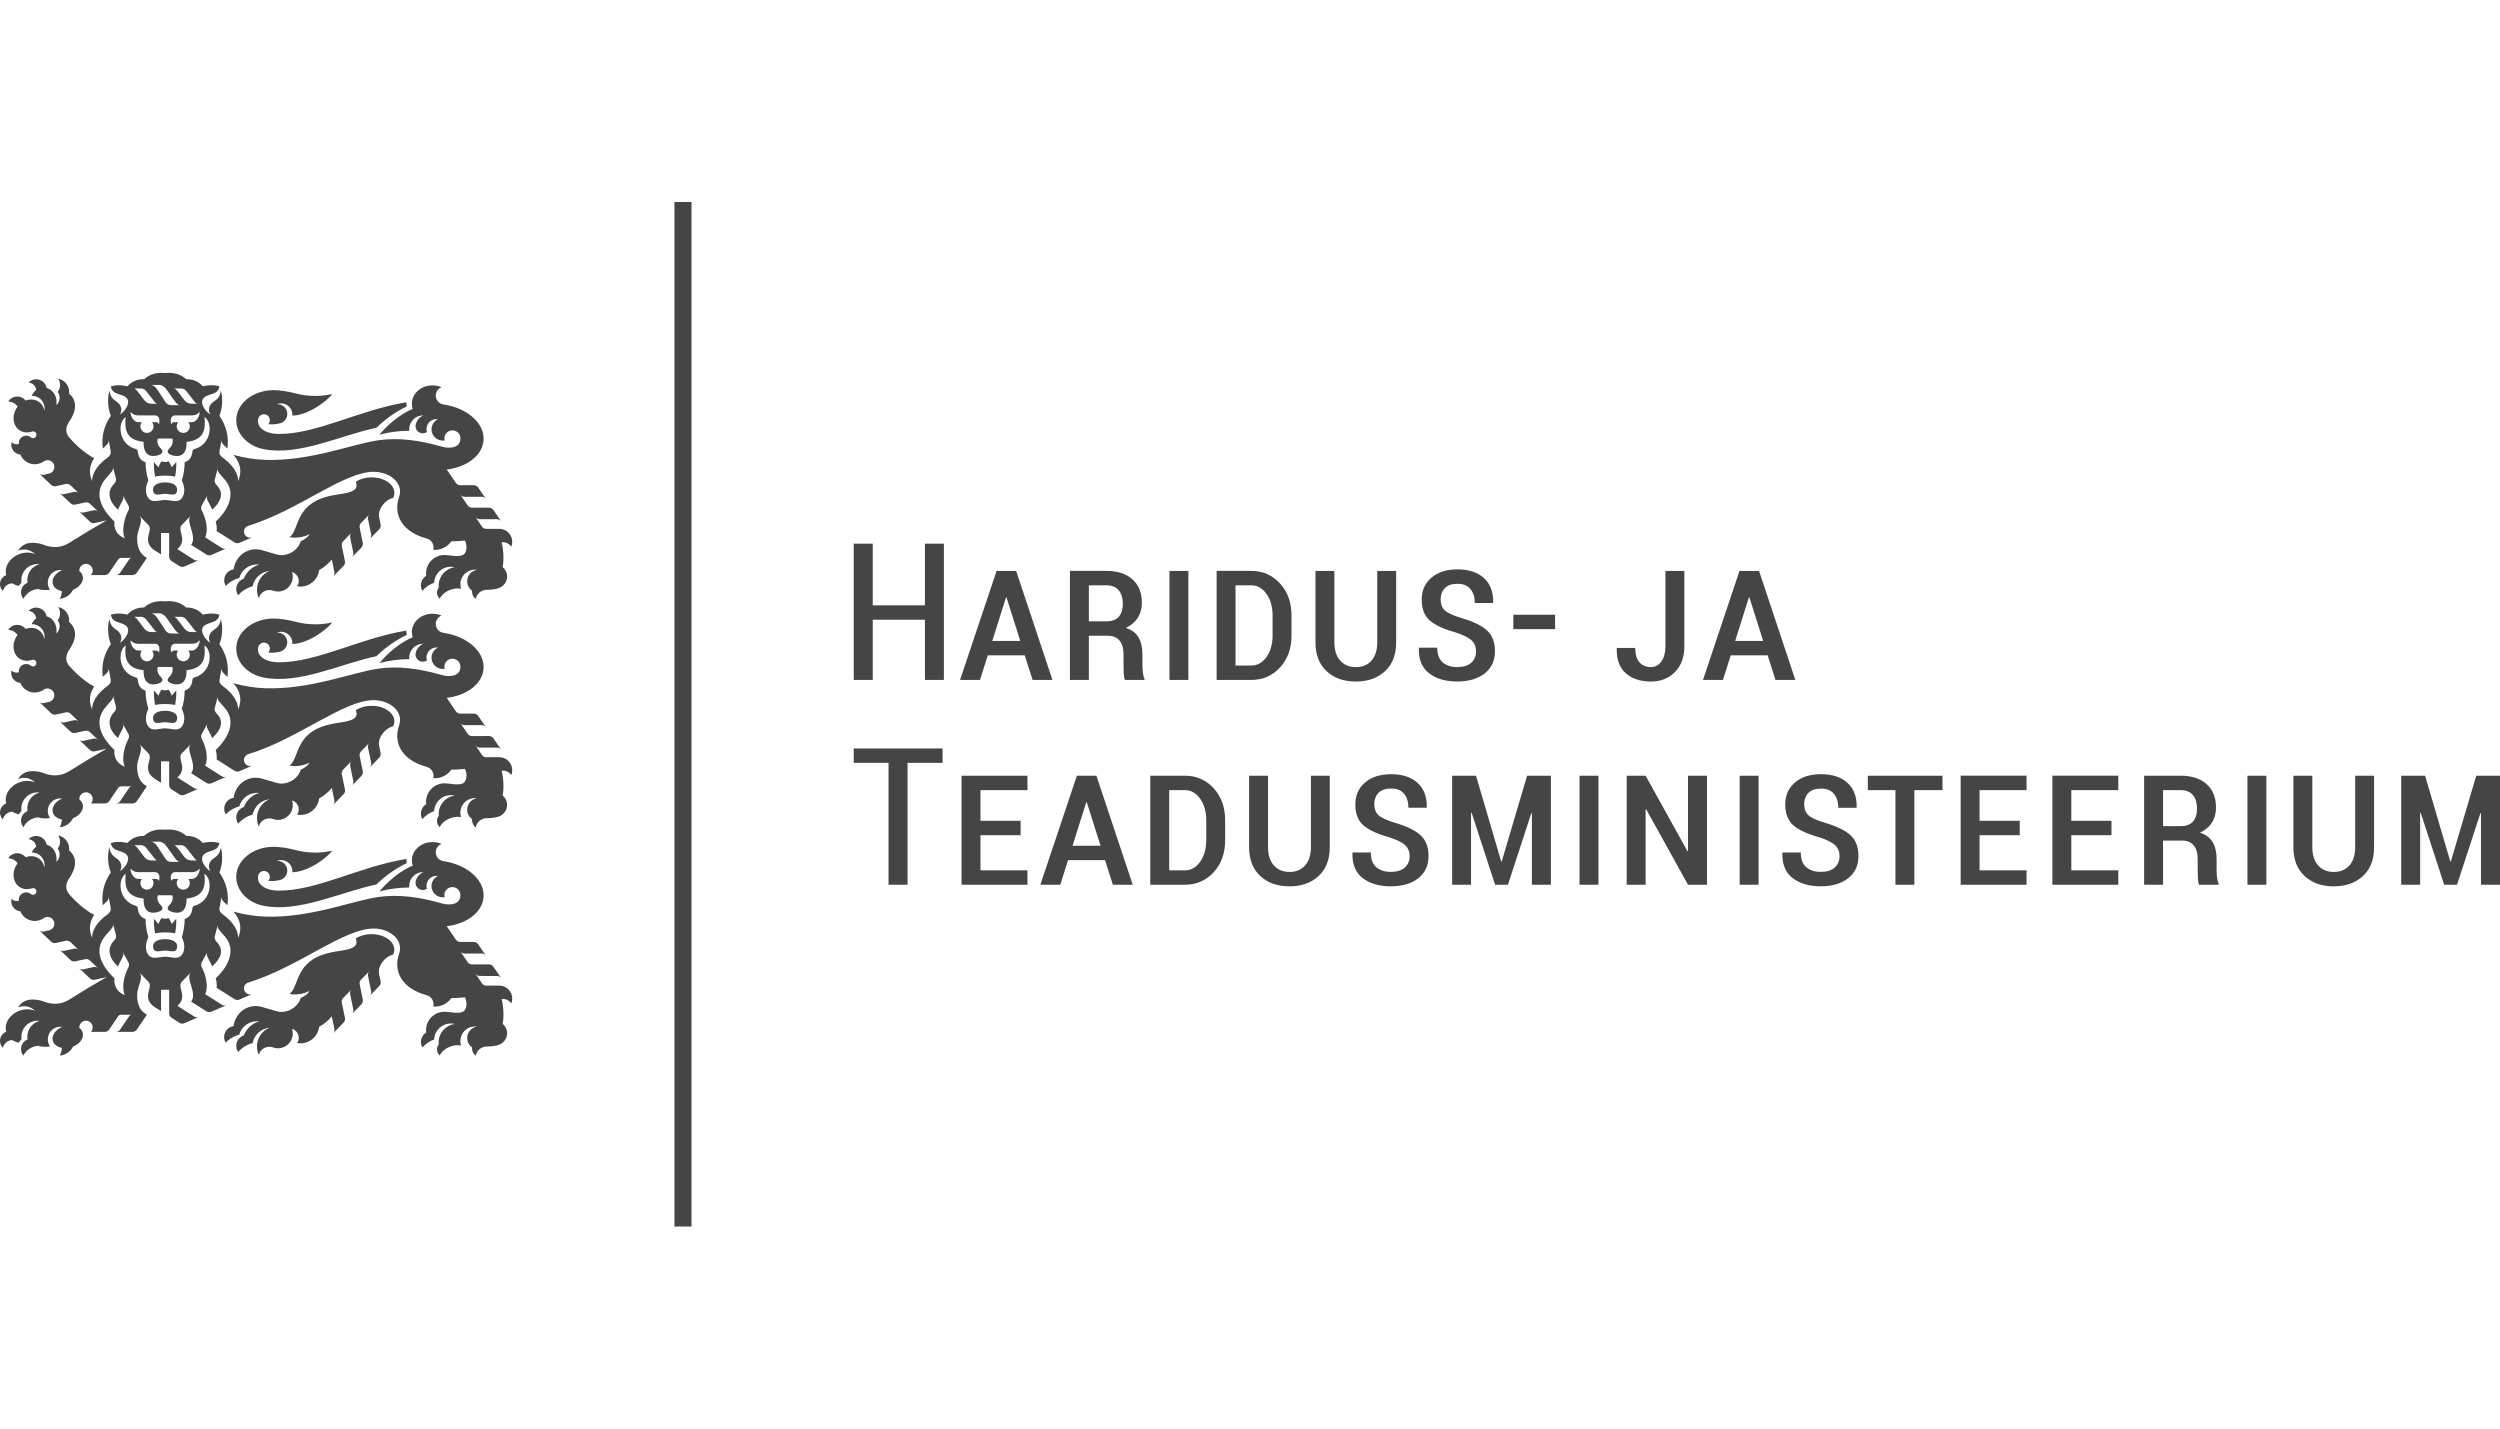 <?xml version="1.0" encoding="utf-8"?>
<!-- Generator: Adobe Illustrator 26.0.0, SVG Export Plug-In . SVG Version: 6.00 Build 0)  -->
<svg version="1.1" id="Layer_1" xmlns="http://www.w3.org/2000/svg" xmlns:xlink="http://www.w3.org/1999/xlink" x="0px" y="0px"
	 viewBox="0 0 112 64" style="enable-background:new 0 0 112 64;" xml:space="preserve">
<style type="text/css">
	.st0{fill:#1F3C88;}
	.st1{fill:#36B190;}
	.st2{fill:#F8B010;}
	.st3{fill:#FFFFFF;}
	.st4{fill:#454545;}
	.st5{fill-rule:evenodd;clip-rule:evenodd;fill:#FFFFFF;}
	.st6{fill:#323334;}
	.st7{fill-rule:evenodd;clip-rule:evenodd;fill:#323334;}
	.st8{fill-rule:evenodd;clip-rule:evenodd;fill:#454545;}
	.st9{fill:#EC0009;}
	.st10{fill:#F9423A;}
	.st11{fill:#FF0000;}
	.st12{fill-rule:evenodd;clip-rule:evenodd;fill:#0019AF;}
	.st13{fill:#04529C;}
	.st14{fill:#EE4035;}
	.st15{fill:#EE003B;}
	.st16{fill:#004B7F;}
	.st17{fill:#007B6C;}
	.st18{fill-rule:evenodd;clip-rule:evenodd;}
	.st19{clip-path:url(#SVGID_00000011736931034621111680000007086664697986597028_);}
	.st20{fill:#CCE8FF;}
	.st21{fill:#003087;}
	.st22{fill-rule:evenodd;clip-rule:evenodd;fill:#003087;}
	.st23{clip-path:url(#SVGID_00000148632475456616627980000009634931727954742676_);}
	.st24{fill:#990AE3;}
	.st25{fill:#EC5030;}
	.st26{fill:#004097;}
	.st27{fill:#FFF000;}
	.st28{fill:#D2D2D3;}
	.st29{fill-rule:evenodd;clip-rule:evenodd;fill:#ED1C24;}
	.st30{fill-rule:evenodd;clip-rule:evenodd;fill:#FEFEFE;}
	.st31{fill-rule:evenodd;clip-rule:evenodd;fill:#00AEEA;}
	.st32{fill:#99DF2B;}
	.st33{fill:#82BFE9;}
	.st34{fill:#4EA727;}
	.st35{fill:none;}
	.st36{fill-rule:evenodd;clip-rule:evenodd;fill:url(#SVGID_00000123414288672372610140000014168410582013345442_);}
	.st37{fill:url(#SVGID_00000028316842415686270570000000094953633511164847_);}
	.st38{fill:url(#SVGID_00000177451526769241637610000007038600706930887083_);}
	.st39{fill:#FAAF5A;}
	.st40{fill-rule:evenodd;clip-rule:evenodd;fill:url(#SVGID_00000032635527918029596950000008553232080821560195_);}
	.st41{fill:#DC8730;}
	.st42{fill:#8D4428;}
	.st43{fill:#9F5024;}
	.st44{fill:#AD5725;}
	.st45{fill:#E48E33;}
	.st46{fill:#DB7B29;}
	.st47{fill:#FFB560;}
	.st48{fill:#BC6327;}
	.st49{fill:#FFCB80;}
	.st50{fill:#FFD68E;}
	.st51{fill:#D57C3F;}
	.st52{fill:#FFCD85;}
	.st53{fill:#EFA952;}
	.st54{fill:#FDAC4A;}
	.st55{fill:#EB962A;}
	.st56{fill:#FFC378;}
	.st57{fill:#FFCE89;}
	.st58{fill:#FFD79D;}
	.st59{fill:#EEAF67;}
	.st60{fill:#BF6B29;}
	.st61{fill:#FCB664;}
	.st62{fill:#994822;}
	.st63{fill:#D47429;}
	.st64{fill:#E7944B;}
	.st65{fill:#964C25;}
	.st66{fill:#823D1E;}
	.st67{fill:#6C2B13;}
	.st68{fill:#BA6019;}
	.st69{fill:#D89050;}
	.st70{fill:#7E3717;}
	.st71{fill:#94441E;}
	.st72{fill:#DD8732;}
	.st73{fill:#FFC278;}
	.st74{fill:#EA913E;}
	.st75{fill:#C57231;}
	.st76{fill:#642813;}
	.st77{fill:#56220C;}
	.st78{fill:#F49E4D;}
	.st79{fill:#76310A;}
	.st80{fill:#994B17;}
	.st81{fill:#A35622;}
	.st82{fill:#AF6638;}
	.st83{fill:#A5572A;}
	.st84{fill:#E69646;}
	.st85{fill:#D27C3C;}
	.st86{fill:#7A2C13;}
	.st87{fill:#C27138;}
	.st88{fill:#9A4921;}
	.st89{fill:#96441E;}
	.st90{fill:#A04E14;}
	.st91{fill:#AA5A28;}
	.st92{fill:#944428;}
	.st93{fill:#FFC283;}
	.st94{fill:#AA5E33;}
	.st95{fill:#E5872B;}
	.st96{fill:#B96534;}
	.st97{fill:#F29B40;}
	.st98{fill:#B46027;}
	.st99{fill:url(#SVGID_00000006680478179198684280000004334486659174128775_);}
	.st100{fill:url(#SVGID_00000027586033975955280270000005671594222696245408_);}
	.st101{fill:url(#SVGID_00000011746476017941081810000007971625533854571139_);}
	.st102{fill:url(#SVGID_00000071521920814340913520000014686076678907974294_);}
	.st103{fill:url(#SVGID_00000103251654774896697130000000586541053134939522_);}
	.st104{fill:url(#SVGID_00000175319562728762926860000009790542739774012304_);}
	.st105{fill:url(#SVGID_00000008857191223412083820000002436975527525562284_);}
	.st106{fill:url(#SVGID_00000025431200656530737870000002090539965433121467_);}
	.st107{fill:url(#SVGID_00000059992254177540760750000006962497960435563905_);}
	.st108{fill:url(#SVGID_00000125584914840868483720000008684612673602996122_);}
	.st109{fill:url(#SVGID_00000090283502861958833440000004216607644057920679_);}
	.st110{fill:url(#SVGID_00000078753921186643171960000000918447330565751220_);}
	.st111{fill:url(#SVGID_00000044868305991470065940000017648077022923440300_);}
	.st112{fill:url(#SVGID_00000013876150445176252500000017828318772048147338_);}
	.st113{fill:url(#SVGID_00000072249294368515311590000009514181909955828882_);}
	.st114{fill:url(#SVGID_00000023990883230543018520000006342911340346090389_);}
	.st115{fill:url(#SVGID_00000065757835970363182860000007020551767305918640_);}
	.st116{fill:url(#SVGID_00000027602744873064119140000009256521883004158652_);}
	.st117{fill:url(#SVGID_00000010301832243096273210000000441480720204381093_);}
	.st118{fill:url(#SVGID_00000067921246631348312330000010569680146615295412_);}
	.st119{fill:url(#SVGID_00000008125021421066354800000013155946823853765530_);}
	.st120{fill:url(#SVGID_00000078007135568672362130000002442209801294818957_);}
	.st121{fill:url(#SVGID_00000138571324556438275210000006915119011956796322_);}
	.st122{fill:url(#SVGID_00000132799056319411695790000000435508864577368992_);}
	.st123{fill:url(#SVGID_00000164503382430403420670000012457189971040381344_);}
	.st124{fill:url(#SVGID_00000159465132749941670580000004058351140985709715_);}
	.st125{fill:url(#SVGID_00000036209463795755490910000010935109867748369598_);}
	.st126{fill:url(#SVGID_00000049944918882544316510000014147250577085593222_);}
	.st127{fill:url(#SVGID_00000154397662720695626700000010853436450590387391_);}
	.st128{fill:url(#SVGID_00000137091540786796818650000014435652227323235457_);}
	.st129{fill:url(#SVGID_00000038376004261900950910000011151802569411701130_);}
	.st130{fill:url(#SVGID_00000003064366905421690200000015976844999112165564_);}
	.st131{fill:url(#SVGID_00000075849818999508577480000013860691370988357515_);}
	.st132{fill:url(#SVGID_00000061430141258804132440000014477378478404598933_);}
	.st133{fill:url(#SVGID_00000067944790483165041120000001677849690786674833_);}
	.st134{fill:url(#SVGID_00000078023590334442785900000011770277180068371382_);}
	.st135{fill:url(#SVGID_00000146483167308410155820000016928801930621583537_);}
	.st136{fill:url(#SVGID_00000106145579768483874730000007640982540168076933_);}
	.st137{fill:#F8A943;}
	.st138{fill:#EC9C4B;}
	.st139{fill:#B43C19;}
	.st140{fill:#FF5F00;}
	.st141{fill-rule:evenodd;clip-rule:evenodd;fill:#2F313F;}
	.st142{fill:#0078D2;}
	.st143{fill:#0E0F0C;}
	.st144{fill:url(#SVGID_00000025409652797687795110000013081289428992870784_);}
	.st145{fill:url(#SVGID_00000155122887865348989990000003302523443501522855_);}
	.st146{fill:url(#SVGID_00000106148745238082675620000006526694235268643736_);}
	.st147{fill:url(#SVGID_00000116942037010995130840000016126746561727545523_);}
	.st148{fill:url(#SVGID_00000019679545865204497410000000588239567139477944_);}
	.st149{fill:#3E3C72;}
	.st150{fill:#0000EE;}
	.st151{fill:#FFFFFF;filter:url(#Adobe_OpacityMaskFilter);}
	.st152{mask:url(#mask0_725_41931_00000015338116290389380100000005336855685305337004_);}
	.st153{fill:#00BCF1;}
	.st154{fill:#FFFFFF;filter:url(#Adobe_OpacityMaskFilter_00000075144945026525311670000013152451039290756756_);}
	.st155{mask:url(#mask0_725_41931_00000163066846109216243160000006740602701270197413_);}
	.st156{fill:#FFFFFF;filter:url(#Adobe_OpacityMaskFilter_00000013878020353795069170000001161065598922650282_);}
	.st157{mask:url(#mask0_725_41931_00000062158157472660533770000002042990639583501718_);}
	.st158{fill:#FFFFFF;filter:url(#Adobe_OpacityMaskFilter_00000140704898715257454910000002897340743774383275_);}
	.st159{mask:url(#mask0_27791_19872_00000003793173868740436160000000852624104073784250_);}
	.st160{fill:#FFFFFF;filter:url(#Adobe_OpacityMaskFilter_00000031186473098755784930000013477605618666220437_);}
	.st161{mask:url(#mask1_27791_19872_00000055675645383892811770000014190246466104149157_);}
	.st162{fill:#FFFFFF;filter:url(#Adobe_OpacityMaskFilter_00000024709417824056633090000015849775641288818594_);}
	.st163{mask:url(#mask2_27791_19872_00000181074892866715551930000002810000198434197165_);}
	.st164{fill:#FFFFFF;filter:url(#Adobe_OpacityMaskFilter_00000021110701628052272570000015365922100932129206_);}
	.st165{mask:url(#mask0_27791_19872_00000142880223654512375340000011344208488174818198_);}
	.st166{fill:#FFFFFF;filter:url(#Adobe_OpacityMaskFilter_00000106105173964037807010000016352166502907484568_);}
	.st167{mask:url(#mask1_27791_19872_00000083793196628883084000000015099582099293444277_);}
	.st168{fill:#FFFFFF;filter:url(#Adobe_OpacityMaskFilter_00000022543954193378479450000010870880576729384320_);}
	.st169{mask:url(#mask2_27791_19872_00000163052915348231462350000001010992451133889177_);}
	.st170{fill:#FFFFFF;filter:url(#Adobe_OpacityMaskFilter_00000013192445786545824570000002523476726617410688_);}
	.st171{mask:url(#mask0_27791_19872_00000008847887994687973550000001246539301025342595_);}
	.st172{fill:#522492;}
	.st173{fill:#FFFFFF;filter:url(#Adobe_OpacityMaskFilter_00000178911389918718261180000010771195263781381803_);}
	.st174{mask:url(#mask1_27791_19872_00000126309476312142571780000015048651729011488642_);}
	.st175{fill:#FFFFFF;filter:url(#Adobe_OpacityMaskFilter_00000036948972300247916460000017990783291074006713_);}
	.st176{mask:url(#mask2_27791_19872_00000106143975704952262900000008552066231313072556_);}
	.st177{clip-path:url(#SVGID_00000168094552493258260950000001065636284826681267_);}
	.st178{clip-path:url(#SVGID_00000034072497380307154100000005238424230722737303_);}
	.st179{clip-path:url(#SVGID_00000001638147850718608640000014843334271749009577_);}
	.st180{clip-path:url(#SVGID_00000127766699310279799870000012408835858519334076_);}
	.st181{clip-path:url(#SVGID_00000123440836988196252620000007064695110148288129_);}
	.st182{clip-path:url(#SVGID_00000036965039309955236450000009378714407071932559_);}
	.st183{clip-path:url(#SVGID_00000090296233580250146210000005010402233705922223_);}
	.st184{fill:#0079BC;}
	.st185{clip-path:url(#SVGID_00000061441023364262487380000018298121019237035679_);}
	.st186{fill:#095143;}
	.st187{fill-rule:evenodd;clip-rule:evenodd;fill:#4FD896;}
	.st188{fill-rule:evenodd;clip-rule:evenodd;fill:#793032;}
	.st189{fill-rule:evenodd;clip-rule:evenodd;fill:#095143;}
	.st190{fill-rule:evenodd;clip-rule:evenodd;fill:#FB606A;}
	.st191{fill:#27292B;}
	.st192{fill:#FF9640;}
	.st193{fill-rule:evenodd;clip-rule:evenodd;fill:#202020;}
	.st194{clip-path:url(#SVGID_00000023984589274086455910000007490213173409175471_);}
	.st195{fill:#9C78FF;}
	.st196{fill:#FF5C57;}
	.st197{fill:#009EB0;}
	.st198{fill-rule:evenodd;clip-rule:evenodd;fill:#011B18;}
	.st199{clip-path:url(#SVGID_00000006690040391198419120000016915282808520584893_);}
	.st200{fill:#F58220;}
	.st201{fill:#FF6600;}
	.st202{fill:#0072CE;}
	.st203{fill:#FFCB5F;}
	.st204{fill:#FFEBC7;}
	.st205{fill-rule:evenodd;clip-rule:evenodd;fill:#1D1D1B;}
	.st206{fill-rule:evenodd;clip-rule:evenodd;fill:#F7AF3F;}
	.st207{fill:#00294B;}
	.st208{fill-rule:evenodd;clip-rule:evenodd;fill:#020303;}
	.st209{fill-rule:evenodd;clip-rule:evenodd;fill:#EC2025;}
	.st210{fill:#1D1D1B;}
	.st211{fill:#2E3844;}
	.st212{fill:#AFB0B1;}
	.st213{fill:#FA0000;}
	.st214{clip-path:url(#SVGID_00000041265037313314126930000013785085996442455198_);}
	.st215{fill:#2F174C;}
	.st216{fill:#C91235;}
	.st217{fill-rule:evenodd;clip-rule:evenodd;fill:#500778;}
	.st218{fill:#112244;}
	.st219{fill:#231F20;}
	.st220{fill:#DA2235;}
	.st221{fill:#FFFFFF;filter:url(#Adobe_OpacityMaskFilter_00000018934899824463852770000016169179152560962187_);}
	.st222{mask:url(#mask1_2464_1079_00000102533764192501500740000003585393866222413737_);}
	.st223{fill:#FFFFFF;filter:url(#Adobe_OpacityMaskFilter_00000128467668462687921310000015308656404766929554_);}
	.st224{mask:url(#mask1_2464_1079_00000049925751158908823920000011896077156067230883_);}
	.st225{fill:#FFFFFF;filter:url(#Adobe_OpacityMaskFilter_00000101791734308571726270000009112561369619201932_);}
	.st226{mask:url(#mask1_2464_1079_00000121269923645754494110000004143731747859250111_);}
	.st227{fill:#66DF00;}
	.st228{clip-path:url(#SVGID_00000019660610419994222850000011510800820386790792_);}
	.st229{fill:#0539E3;}
	
		.st230{fill-rule:evenodd;clip-rule:evenodd;fill:#FFFFFF;filter:url(#Adobe_OpacityMaskFilter_00000104673858525786001980000002766592457579831964_);}
	.st231{mask:url(#mask0_270_5692_00000113347467778288133560000017370423197283285671_);}
	.st232{fill-rule:evenodd;clip-rule:evenodd;fill:#FFDD56;}
	.st233{fill-rule:evenodd;clip-rule:evenodd;fill:#006E49;}
	.st234{fill:#003399;}
	.st235{fill:#FFCC00;}
	.st236{fill-rule:evenodd;clip-rule:evenodd;fill:#515560;}
</style>
<g>
	<path class="st4" d="M10.04,46.459c0,0.091,0.025,0.177,0.068,0.25
		c0.165-0.168,0.375-0.293,0.61-0.356c0.098-0.348,0.418-0.602,0.798-0.602
		c0.032,0,0.064,0.001,0.095,0.005c-0.316,0.091-0.571,0.326-0.689,0.63
		c-0.196,0.065-0.338,0.25-0.338,0.468c0,0.102,0.031,0.196,0.084,0.275
		c0.171-0.191,0.395-0.333,0.649-0.402c0.073-0.366,0.377-0.648,0.754-0.687
		c-0.328,0.138-0.559,0.462-0.559,0.841c0,0.134,0.029,0.261,0.081,0.376
		c0.058-0.208,0.249-0.362,0.476-0.362c0.057,0,0.112,0.01,0.162,0.028
		c0.07,0.026,0.147,0.04,0.225,0.04c0.365,0,0.66-0.296,0.66-0.662
		c0-0.072-0.011-0.143-0.033-0.209c0.173,0.051,0.301,0.211,0.301,0.401
		c0,0.087-0.027,0.167-0.072,0.234c0.049,0.009,0.098,0.014,0.15,0.014
		c0.43,0,0.785-0.323,0.834-0.74c0.216-0.117,0.406-0.275,0.569-0.472
		l0.115,0.559c0.008,0.038,0.006,0.077-0.005,0.113
		c-0.01,0.036-0.029,0.069-0.057,0.098l0.474-0.487
		c0.028-0.028,0.047-0.062,0.056-0.098c0.011-0.036,0.013-0.074,0.005-0.113
		l-0.14-0.682c-0.008-0.038-0.006-0.078,0.005-0.113
		c0.01-0.036,0.029-0.069,0.057-0.098l0.373-0.381
		c-0.028,0.028-0.047,0.062-0.057,0.097c-0.01,0.036-0.012,0.074-0.004,0.113
		l0.14,0.684c0.008,0.039,0.006,0.078-0.004,0.113
		c-0.01,0.035-0.028,0.068-0.055,0.096l0.423-0.439
		c0.027-0.028,0.046-0.063,0.056-0.098c0.011-0.035,0.013-0.074,0.005-0.113
		l-0.139-0.681c-0.008-0.038-0.006-0.078,0.005-0.113
		c0.01-0.036,0.029-0.07,0.057-0.098l0.373-0.38
		c-0.028,0.028-0.046,0.062-0.057,0.098c-0.01,0.036-0.012,0.074-0.004,0.113
		l0.14,0.684c0.008,0.038,0.005,0.077-0.005,0.113
		c-0.01,0.035-0.028,0.068-0.055,0.096l0.423-0.439
		c0.028-0.028,0.046-0.063,0.056-0.097c0.011-0.036,0.013-0.074,0.005-0.113
		L16.98,43.627c-0.071-0.377,0.318-0.811,0.627-0.855
		c0.037-0.072,0.057-0.15,0.057-0.229c0-0.383-0.455-0.693-1.018-0.693
		c-0.275,0-0.524,0.074-0.708,0.195c0.074,0.218,0.089,0.439-0.632,0.542
		c-0.572,0.081-1.075,0.192-1.458,0.517c-0.59,0.5-0.542,1.169-0.877,1.422
		c0.149,0.036,0.339,0.036,0.542-0.007c0.128-0.028,0.247-0.07,0.351-0.123
		c-0.063,0.121-0.207,0.235-0.395,0.316c-0.062,0.236-0.272,0.461-0.555,0.567
		c-0.179,0.066-0.356,0.072-0.503,0.03l-0.69-0.2
		c-0.085-0.024-0.173-0.038-0.266-0.038c-0.509,0-0.928,0.392-0.99,0.899
		C10.224,46.004,10.04,46.21,10.04,46.459 M16.864,19.164
		c0.397-0.389,0.857-0.713,1.362-0.958c-0.015-0.059-0.023-0.12-0.023-0.181
		v-0.004c-2.109,0.347-4.007,1.429-5.72,1.42
		c-0.48-0.002-0.857-0.186-0.917-0.49c-0.012-0.06-0.011-0.122,0.002-0.184
		c0.026-0.119,0.131-0.208,0.258-0.208c0.146,0,0.263,0.118,0.263,0.264
		c0,0.069-0.027,0.133-0.071,0.18c0.049,0.005,0.1,0.008,0.153,0.008
		c0.136,0,0.264-0.017,0.378-0.047c0.185-0.05,0.322-0.219,0.322-0.42
		c0-0.24-0.195-0.434-0.435-0.434c-0.013,0-0.026,0.001-0.039,0.001
		c0.061-0.026,0.128-0.04,0.198-0.04c0.279,0,0.505,0.226,0.505,0.505
		c0,0.015-0.001,0.029-0.002,0.043c0.753-0.017,1.602-0.704,1.787-0.966
		c-0.236,0.054-0.492,0.084-0.759,0.084c-0.303,0-0.592-0.037-0.854-0.106
		c-0.37-0.098-0.735-0.152-1.015-0.152c-0.924,0-1.672,0.602-1.672,1.346
		c0,0.614,0.507,1.15,1.21,1.294C13.392,20.444,15.274,19.493,16.864,19.164
		 M7.845,21.352c0.042-0.225,0.06-0.444,0.051-0.654l-0.202,0.236
		c-0.04-0.094-0.066-0.152-0.093-0.198c-0.022-0.039-0.041-0.065-0.068-0.069
		c-0.013,0.007-0.034,0.018-0.056,0.023c-0.025,0.006-0.061,0.004-0.082,0.004
		c-0.021,0-0.056,0.002-0.082-0.004c-0.022-0.005-0.042-0.016-0.055-0.023
		c-0.027,0.005-0.045,0.031-0.068,0.069c-0.027,0.046-0.053,0.104-0.093,0.198
		L6.896,20.698c-0.008,0.21,0.01,0.429,0.052,0.654
		c0.149-0.032,0.303-0.044,0.448-0.044C7.542,21.308,7.696,21.32,7.845,21.352
		 M7.935,21.959c0.023-0.256-0.268-0.347-0.539-0.347
		c-0.271,0-0.561,0.091-0.539,0.347c0.028,0.312,0.319,0.163,0.539,0.164
		C7.616,22.122,7.908,22.271,7.935,21.959 M8.71,20.118
		c-0.053,0.014-0.082,0.045-0.088,0.101c-0.032,0.301-0.154,0.422-0.349,0.491
		C8.27,21.013,8.228,21.243,8.146,21.527c0.231,0.484,0.054,0.822-0.134,0.895
		c-0.179,0.069-0.409-0.024-0.614-0.024c-0.205,0-0.439,0.093-0.617,0.024
		c-0.188-0.073-0.365-0.411-0.134-0.895c-0.082-0.285-0.124-0.514-0.126-0.818
		c-0.195-0.068-0.318-0.19-0.35-0.491c-0.006-0.056-0.035-0.087-0.088-0.101
		c-0.769-0.211-0.842-1.166-0.453-1.437c-0.035,0.428-0.072,1.032,0.803,1.112
		c-0.014,0.502,0.203,0.636,0.426,0.636c0.183,0.001,0.288-0.058,0.333-0.082
		c0.163-0.086,0.051-0.219,0.009-0.258c-0.112-0.105-0.169-0.252-0.142-0.401
		C7.065,19.662,7.075,19.647,7.1,19.647h0.296h0.296
		c0.025,0,0.036,0.014,0.04,0.041c0.026,0.149-0.03,0.296-0.142,0.401
		C7.549,20.128,7.437,20.26,7.6,20.347c0.045,0.024,0.151,0.083,0.333,0.082
		c0.223,0,0.44-0.134,0.426-0.636c0.874-0.08,0.837-0.684,0.803-1.112
		C9.552,18.951,9.478,19.907,8.71,20.118 M8.947,18.451
		c0,0.219-0.161,0.463-0.344,0.463H8.436c0.042,0.051,0.068,0.116,0.068,0.187
		c0,0.162-0.131,0.293-0.294,0.293c-0.162,0-0.294-0.131-0.294-0.293
		c0-0.071,0.026-0.136,0.068-0.187H7.808c-0.06,0-0.107,0.025-0.144,0.095
		c-0.012-0.095-0.024-0.192-0.003-0.257c0.03-0.089,0.098-0.142,0.167-0.142
		h0.771C8.741,18.61,8.847,18.562,8.947,18.451 M8.845,18.086H8.576
		c-0.134,0-0.227-0.055-0.305-0.145l-0.307-0.401
		c-0.051-0.063-0.091-0.108-0.156-0.137h0.303c0.091,0,0.172,0.039,0.236,0.12
		l0.32,0.407C8.738,18.016,8.76,18.074,8.845,18.086 M7.441,17.424l0.393,0.552
		c0.062,0.091,0.121,0.141,0.205,0.176h-0.359c-0.138,0-0.221-0.064-0.282-0.163
		l-0.309-0.474c-0.118-0.177-0.165-0.221-0.3-0.27h0.334
		C7.253,17.244,7.376,17.33,7.441,17.424 M6.551,17.523l0.32,0.407
		c0.072,0.086,0.094,0.144,0.178,0.156H6.78c-0.134,0-0.227-0.055-0.305-0.145
		l-0.307-0.401c-0.05-0.063-0.09-0.108-0.156-0.137h0.304
		C6.407,17.403,6.488,17.442,6.551,17.523 M6.357,18.914H6.189
		c-0.182,0-0.344-0.244-0.344-0.463c0.1,0.111,0.205,0.16,0.348,0.16h0.771
		c0.069,0,0.138,0.053,0.167,0.142c0.021,0.065,0.009,0.162-0.003,0.257
		c-0.037-0.07-0.083-0.095-0.144-0.095H6.81
		c0.042,0.051,0.067,0.116,0.067,0.187c0,0.162-0.132,0.293-0.293,0.293
		c-0.162,0-0.294-0.131-0.294-0.293C6.29,19.03,6.315,18.965,6.357,18.914
		 M5.407,22.586l0.093-0.183c0.018-0.035,0.025-0.073,0.025-0.11
		c-0.001-0.036-0.01-0.074-0.029-0.108l0.256,0.46
		c0.019,0.035,0.028,0.072,0.029,0.109c0.001,0.037-0.007,0.075-0.025,0.111
		L5.733,22.909c-0.157,0.305-0.303,0.877-0.141,1.208
		c-0.379-0.141-0.504-0.473-0.463-0.749c-0.713-0.676-0.893-1.362-0.384-1.937
		l0.262-0.306c0.026-0.03,0.043-0.065,0.051-0.101
		c0.009-0.036,0.009-0.074-0.001-0.112l0.136,0.508
		c0.01,0.039,0.011,0.077,0.002,0.113c-0.008,0.036-0.025,0.071-0.051,0.101
		l-0.079,0.093c-0.266,0.31-0.195,0.731,0.222,1.108
		C5.33,22.73,5.358,22.675,5.407,22.586 M22.905,24.493
		c0.028-0.068,0.043-0.143,0.043-0.221c0-0.319-0.258-0.579-0.577-0.579H21.786
		c-0.04,0.001-0.077-0.01-0.11-0.027c-0.033-0.017-0.062-0.043-0.084-0.075
		L21.299,23.158c0.022,0.033,0.051,0.058,0.084,0.075
		c0.032,0.017,0.07,0.028,0.11,0.027l0.77,0.001
		c0.04,0,0.078,0.01,0.11,0.027c0.033,0.017,0.062,0.043,0.084,0.075
		l-0.354-0.517c-0.022-0.033-0.052-0.058-0.085-0.075
		c-0.032-0.017-0.07-0.028-0.109-0.028l-0.764,0.001
		c-0.039,0-0.077-0.009-0.109-0.027c-0.033-0.017-0.063-0.043-0.085-0.075
		l-0.332-0.489c0.022,0.033,0.052,0.058,0.084,0.075
		c0.033,0.017,0.07,0.028,0.11,0.028l0.767-0.001
		c0.04,0,0.077,0.009,0.11,0.027c0.033,0.017,0.062,0.043,0.084,0.075
		l-0.354-0.518c-0.022-0.032-0.052-0.057-0.085-0.075
		c-0.032-0.017-0.07-0.027-0.109-0.027h-0.609c-0.04,0-0.077-0.01-0.11-0.027
		c-0.032-0.017-0.062-0.043-0.084-0.076l-0.409-0.6
		c0.828-0.099,1.496-0.548,1.629-1.166c0.173-0.801-0.625-1.58-1.778-1.749
		c-0.194-0.028-0.343-0.195-0.343-0.397c0-0.171,0.108-0.319,0.26-0.375
		c-0.123-0.053-0.261-0.083-0.406-0.083c-0.51,0-0.924,0.366-0.924,0.817
		c0,0.081,0.014,0.16,0.039,0.234c-0.572,0.247-1.093,0.685-1.492,1.158
		c0.426-0.113,0.874-0.174,1.336-0.174c-0.002-0.021-0.003-0.043-0.003-0.065
		c0-0.346,0.28-0.626,0.626-0.626h0.009c-0.236,0.104-0.351,0.331-0.351,0.48
		c0,0.179,0.145,0.324,0.323,0.324c0.07,0,0.134-0.022,0.187-0.059
		c-0.012-0.04-0.019-0.084-0.019-0.129c0-0.248,0.2-0.448,0.449-0.448
		c0.021,0,0.044,0.001,0.065,0.005c-0.171,0.08-0.289,0.254-0.289,0.455
		c0,0.277,0.225,0.502,0.502,0.502c0.03,0,0.058-0.002,0.086-0.007
		c-0.008-0.03-0.012-0.06-0.012-0.092c0-0.199,0.161-0.359,0.359-0.359
		c0.199,0,0.36,0.16,0.36,0.359c0,0.433-0.48,0.472-0.83,0.372
		c-0.997-0.288-1.931-0.416-2.834-0.29c-1.159,0.163-3.057,0.946-5.073,0.881
		c-0.451-0.014-0.942-0.089-1.438-0.225c0.061,0.067,0.1,0.113,0.125,0.152
		c0.196,0.306,0.264,0.626,0.09,1.027c0.005-0.449-0.366-0.819-0.677-1.046
		c-0.126-0.091-0.176-0.178-0.155-0.295l0.092-0.518
		c-0.007,0.038-0.004,0.077,0.008,0.112c0.012,0.035,0.031,0.068,0.059,0.096
		l0.194,0.19c0.073-0.524-0.045-1.013-0.357-1.466
		c0.138-0.362,0.157-0.761,0.065-1.135c-0.036,0.283-0.175,0.405-0.307,0.487
		c-0.245,0.154-0.286,0.412-0.159,0.586c-0.207-0.105-0.492-0.489-0.327-0.714
		c0.178-0.242,0.666-0.128,0.726-0.543c-0.316-0.101-0.642-0.03-0.741-0.003
		c-0.188-0.215-0.436-0.322-0.746-0.32c-0.245-0.222-0.559-0.315-0.944-0.276
		c-0.384-0.039-0.698,0.054-0.943,0.276c-0.31-0.002-0.558,0.104-0.746,0.32
		c-0.1-0.027-0.425-0.098-0.742,0.003c0.06,0.415,0.548,0.301,0.726,0.543
		c0.165,0.225-0.12,0.609-0.327,0.714c0.127-0.173,0.086-0.432-0.159-0.586
		c-0.131-0.082-0.271-0.204-0.307-0.487c-0.093,0.374-0.073,0.773,0.065,1.135
		c-0.312,0.453-0.431,0.942-0.357,1.466l0.194-0.19
		c0.028-0.028,0.048-0.061,0.059-0.096c0.012-0.035,0.014-0.074,0.007-0.112
		l0.092,0.518c0.021,0.117-0.029,0.204-0.154,0.295
		c-0.312,0.227-0.683,0.597-0.678,1.046c-0.173-0.401-0.103-0.735,0.091-1.027
		c-0.591-0.319-1.041-0.843-1.124-0.939c-0.179-0.208-0.155-0.473,0.007-0.705
		c0.312-0.447,0.386-0.923-0.006-1.249c0.003-0.024,0.004-0.048,0.004-0.072
		c0-0.296-0.21-0.543-0.491-0.599c0.052,0.08,0.082,0.177,0.082,0.28
		c0,0.118-0.039,0.227-0.106,0.315c0.055,0.072,0.088,0.163,0.088,0.262
		c0,0.132-0.059,0.25-0.153,0.329c0.01-0.045,0.014-0.093,0.014-0.141
		c0-0.305-0.189-0.56-0.444-0.63c-0.041-0.221-0.236-0.389-0.469-0.389
		c-0.135,0-0.257,0.056-0.344,0.146c0.181,0.014,0.326,0.156,0.346,0.335
		c-0.087,0.065-0.156,0.154-0.201,0.259h0.012c0.312,0,0.565,0.253,0.565,0.565
		c0,0.035-0.003,0.07-0.009,0.104c-0.024-0.128-0.082-0.247-0.176-0.338
		c-0.175-0.171-0.43-0.207-0.664-0.118c-0.088-0.11-0.223-0.181-0.374-0.181
		c-0.171,0-0.321,0.09-0.405,0.225c0.173,0.008,0.325,0.095,0.419,0.226
		c-0.245,0.314-0.248,0.749,0.003,0.994c0.17,0.166,0.413,0.204,0.641,0.126
		c0.015-0.005,0.031-0.008,0.048-0.008c0.084,0,0.151,0.068,0.151,0.151
		c0,0.083-0.067,0.151-0.151,0.151c-0.037,0-0.07-0.013-0.096-0.035
		c-0.057-0.048-0.132-0.076-0.212-0.076c-0.182,0-0.331,0.148-0.331,0.33
		c0,0.014,0.001,0.028,0.003,0.041c-0.031,0.01-0.064,0.015-0.098,0.015
		c-0.089,0-0.17-0.036-0.229-0.094c-0.01,0.036-0.014,0.073-0.014,0.113
		c0,0.233,0.18,0.424,0.408,0.441c0.102,0.255,0.353,0.435,0.644,0.435
		c0.15,0,0.288-0.047,0.401-0.127c0.05-0.035,0.109-0.055,0.174-0.055
		c0.168,0,0.304,0.136,0.304,0.304c0,0.145-0.101,0.266-0.237,0.297l-0.237,0.052
		C1.923,21.276,1.884,21.274,1.848,21.264c-0.036-0.01-0.069-0.028-0.098-0.055
		l0.542,0.514c0.029,0.027,0.063,0.046,0.098,0.055
		c0.036,0.01,0.074,0.012,0.113,0.003l0.443-0.098
		c0.039-0.009,0.077-0.007,0.113,0.003c0.036,0.01,0.07,0.028,0.098,0.055
		l0.372,0.353c-0.029-0.027-0.063-0.046-0.098-0.055
		c-0.036-0.01-0.074-0.012-0.113-0.003L2.875,22.135
		c-0.039,0.009-0.078,0.007-0.113-0.003c-0.036-0.01-0.07-0.028-0.098-0.055
		L3.161,22.548c0.028,0.027,0.063,0.045,0.098,0.055
		c0.036,0.01,0.075,0.012,0.113,0.003l0.444-0.097
		c0.039-0.008,0.077-0.007,0.113,0.003c0.036,0.01,0.069,0.028,0.098,0.055
		l0.372,0.353c-0.029-0.027-0.063-0.045-0.098-0.055
		c-0.036-0.01-0.074-0.012-0.113-0.003l-0.442,0.098
		c-0.039,0.009-0.078,0.007-0.113-0.003c-0.036-0.01-0.07-0.028-0.098-0.055
		l0.496,0.471c0.029,0.028,0.063,0.046,0.098,0.055
		c0.036,0.01,0.074,0.012,0.113,0.003l0.536-0.117
		c-0.521,0.294-1.075,0.628-1.663,0.999c-0.348,0.219-0.727,0.261-1.164,0.093
		c-0.234-0.09-0.489-0.105-0.65-0.077C1.092,24.365,0.915,24.492,0.812,24.668
		c0.081-0.032,0.169-0.05,0.263-0.05c0.195,0,0.371,0.079,0.499,0.206
		c-0.203-0.085-0.455-0.094-0.7-0.004c-0.438,0.159-0.694,0.573-0.594,0.943
		C0.115,25.825,0,25.983,0,26.168c0,0.122,0.05,0.233,0.131,0.312
		c0.043-0.194,0.213-0.341,0.419-0.348c0.086,0.057,0.186,0.096,0.293,0.118
		c0.033-0.056,0.073-0.106,0.121-0.149c-0.005-0.035-0.008-0.071-0.008-0.107
		c0-0.4,0.324-0.725,0.724-0.725c0.033,0,0.066,0.002,0.098,0.007
		c-0.318,0.076-0.555,0.362-0.555,0.704c0,0.043,0.004,0.086,0.011,0.127
		c-0.171,0.066-0.292,0.231-0.292,0.426c0,0.111,0.04,0.213,0.107,0.293
		c0.123-0.24,0.362-0.41,0.644-0.437c0.106,0.031,0.218,0.048,0.334,0.048
		c0.072,0,0.143-0.007,0.212-0.019c-0.062-0.091-0.098-0.2-0.098-0.319
		c0-0.311,0.252-0.563,0.563-0.563c0.027,0,0.053,0.001,0.079,0.005
		c-0.298,0.126-0.48,0.385-0.417,0.62c0.044,0.166,0.202,0.282,0.405,0.32
		c-0.003,0.125-0.037,0.242-0.096,0.344c0.261-0.019,0.484-0.176,0.596-0.4
		c0.308-0.123,0.497-0.387,0.434-0.627c-0.023-0.086-0.076-0.158-0.149-0.213
		c-0.001-0.008-0.001-0.017-0.001-0.025c0-0.165,0.134-0.299,0.299-0.299
		c0.165,0,0.299,0.134,0.299,0.299c0,0.078-0.03,0.149-0.079,0.202H4.699
		c0.039,0,0.077-0.01,0.109-0.028c0.033-0.017,0.062-0.043,0.084-0.075
		l0.402-0.595c0.015-0.022,0.035-0.039,0.057-0.051
		c0.022-0.012,0.048-0.019,0.075-0.019h0.491c-0.027,0-0.052,0.007-0.075,0.019
		c-0.022,0.012-0.043,0.029-0.057,0.051l-0.403,0.595
		c-0.022,0.033-0.051,0.059-0.084,0.075c-0.032,0.018-0.069,0.028-0.109,0.028
		h0.748c0.04,0,0.077-0.01,0.109-0.028c0.033-0.017,0.063-0.043,0.084-0.075
		l0.451-0.664c-0.311-0.17-0.438-0.468-0.438-0.877
		c0-0.254,0.143-0.544,0.165-0.731L6.316,23.315
		c0.005-0.039-0.001-0.077-0.014-0.112c-0.011-0.028-0.033-0.069-0.056-0.097
		l0.384,0.394c0.03,0.026,0.052,0.058,0.065,0.093
		c0.014,0.034,0.019,0.073,0.015,0.112l-0.012,0.09
		c-0.018,0.156-0.215,0.494,0.151,0.803c0.018,0.016,0.063,0.048,0.106,0.075
		l0.26,0.163v-0.959h0.363v1.067c0.001,0.04,0.012,0.077,0.031,0.109
		c0.018,0.032,0.044,0.061,0.077,0.082l0.355,0.226
		c0.034,0.021,0.071,0.033,0.107,0.036c0.037,0.003,0.075-0.003,0.111-0.018
		l0.655-0.285c-0.037,0.016-0.075,0.021-0.111,0.018
		c-0.037-0.003-0.074-0.014-0.107-0.035l-0.752-0.479
		c0.366-0.309,0.168-0.646,0.15-0.803l-0.011-0.09
		c-0.005-0.039,0.001-0.078,0.014-0.112c0.013-0.035,0.035-0.067,0.065-0.093
		l0.384-0.394c-0.023,0.028-0.044,0.068-0.055,0.097
		c-0.013,0.035-0.019,0.073-0.014,0.112l0.008,0.074
		c0.031,0.267,0.301,0.75,0.076,1.019l0.687,0.436
		c0.034,0.021,0.071,0.033,0.107,0.036c0.037,0.003,0.075-0.003,0.112-0.019
		l0.685-0.298c-0.037,0.016-0.074,0.021-0.111,0.018
		c-0.037-0.003-0.074-0.014-0.108-0.036l-0.743-0.473
		c0.162-0.331,0.026-0.859-0.131-1.164l-0.024-0.045
		c-0.017-0.035-0.026-0.073-0.024-0.111c0-0.036,0.01-0.074,0.029-0.109
		L9.296,22.185c-0.019,0.034-0.028,0.071-0.028,0.108
		c-0.001,0.037,0.007,0.075,0.024,0.11l0.094,0.183
		c0.049,0.09,0.077,0.144,0.12,0.25c0.418-0.377,0.511-0.741,0.245-1.05
		l-0.08-0.094c-0.025-0.03-0.043-0.065-0.05-0.101
		c-0.009-0.036-0.009-0.075,0.002-0.113l0.136-0.508
		c-0.01,0.038-0.01,0.076-0.002,0.112c0.008,0.036,0.025,0.071,0.051,0.101
		l0.262,0.305c0.509,0.575,0.201,1.316-0.406,1.88
		c0.034,0.109,0.063,0.312,0.039,0.422l0.806,0.511
		c0.034,0.022,0.071,0.033,0.108,0.036c0.036,0.003,0.075-0.003,0.111-0.018
		l0.583-0.254c-0.033,0.014-0.07,0.022-0.108,0.022
		c-0.15,0-0.272-0.122-0.272-0.271c0-0.122,0.079-0.226,0.189-0.259
		c2.226-0.677,4.275-2.425,5.62-2.42c0.654,0.002,1.184,0.397,1.184,0.888
		c0,0.079-0.014,0.156-0.04,0.23c-0.287,0.805,0.131,1.575,1.234,1.871
		c0.176,0.047,0.305,0.208,0.305,0.398c0,0.037-0.005,0.073-0.014,0.107
		c0.025,0.003,0.051,0.003,0.077,0.003c0.303,0,0.572-0.151,0.735-0.382
		c0.189-0.001,0.396-0.013,0.608-0.035c0.026,0.051,0.046,0.11,0.058,0.174
		c0.045,0.232-0.035,0.441-0.177,0.487c-0.253,0.082-0.563-0.016-0.803-0.014
		c-0.454,0.004-0.82,0.373-0.82,0.827c0,0.035,0.002,0.07,0.007,0.105
		c-0.142,0.088-0.237,0.246-0.237,0.426c0,0.09,0.024,0.174,0.065,0.247
		c0.14-0.163,0.321-0.289,0.528-0.362c0.017-0.398,0.346-0.715,0.747-0.715
		c0.062,0,0.122,0.007,0.179,0.021c-0.407,0.051-0.723,0.4-0.723,0.821
		c0,0.03,0.002,0.061,0.005,0.091c-0.051,0.062-0.081,0.14-0.081,0.225
		c0,0.108,0.049,0.205,0.125,0.271c0.077-0.169,0.263-0.327,0.503-0.408
		c0.161-0.054,0.32-0.065,0.452-0.038c-0.021-0.064-0.032-0.131-0.032-0.2
		c0-0.36,0.291-0.652,0.651-0.652c0.033,0,0.066,0.003,0.098,0.008
		c-0.251,0.034-0.444,0.249-0.444,0.509c0,0.173,0.085,0.325,0.215,0.419
		c0,0.009-0.001,0.018-0.001,0.028c0,0.142,0.065,0.267,0.166,0.35
		c0.045-0.236,0.252-0.414,0.502-0.414c0.213,0,0.389-0.027,0.521-0.07
		c0.223-0.073,0.385-0.279,0.385-0.525c0-0.171-0.078-0.323-0.2-0.424
		c0.06-0.277,0.049-0.731-0.044-1.108c0.019-0.003,0.039-0.004,0.059-0.004
		C22.689,24.292,22.825,24.372,22.905,24.493 M11.565,29.181
		c-0.012-0.06-0.011-0.122,0.002-0.184c0.026-0.119,0.131-0.208,0.258-0.208
		c0.146,0,0.263,0.118,0.263,0.264c0,0.069-0.027,0.133-0.071,0.18
		c0.049,0.005,0.1,0.008,0.153,0.008c0.136,0,0.264-0.017,0.378-0.047
		c0.185-0.05,0.322-0.219,0.322-0.42c0-0.24-0.195-0.434-0.435-0.434
		c-0.013,0-0.026,0.001-0.039,0.002c0.061-0.026,0.128-0.04,0.198-0.04
		c0.279,0,0.505,0.226,0.505,0.505c0,0.014-0.001,0.029-0.002,0.043
		c0.753-0.017,1.602-0.704,1.787-0.965c-0.236,0.054-0.492,0.084-0.759,0.084
		c-0.303,0-0.592-0.037-0.854-0.107c-0.37-0.098-0.735-0.152-1.015-0.152
		c-0.924,0-1.672,0.602-1.672,1.346c0,0.614,0.507,1.15,1.21,1.294
		c1.6,0.327,3.481-0.623,5.071-0.952c0.397-0.389,0.857-0.713,1.362-0.958
		c-0.015-0.059-0.023-0.119-0.023-0.181V28.251
		c-2.109,0.347-4.007,1.429-5.72,1.42C12.002,29.669,11.625,29.485,11.565,29.181
		 M11.516,25.288c0.032,0,0.064,0.002,0.095,0.006
		c-0.316,0.091-0.571,0.326-0.689,0.63c-0.196,0.065-0.338,0.25-0.338,0.468
		c0,0.102,0.031,0.196,0.084,0.275c0.171-0.19,0.395-0.333,0.649-0.402
		c0.073-0.366,0.377-0.648,0.754-0.687c-0.328,0.138-0.559,0.463-0.559,0.841
		c0,0.134,0.029,0.261,0.081,0.376c0.058-0.209,0.249-0.362,0.476-0.362
		c0.057,0,0.112,0.01,0.162,0.028c0.07,0.026,0.147,0.04,0.225,0.04
		c0.365,0,0.66-0.297,0.66-0.662c0-0.073-0.011-0.143-0.033-0.209
		c0.173,0.05,0.301,0.21,0.301,0.401c0,0.087-0.027,0.167-0.072,0.235
		c0.049,0.009,0.098,0.013,0.15,0.013c0.43,0,0.785-0.323,0.834-0.74
		c0.216-0.117,0.406-0.274,0.569-0.471l0.115,0.559
		c0.008,0.039,0.006,0.078-0.005,0.114c-0.01,0.035-0.029,0.069-0.057,0.098
		l0.474-0.488c0.028-0.028,0.047-0.062,0.056-0.098
		c0.011-0.036,0.013-0.074,0.005-0.113l-0.14-0.683
		c-0.008-0.039-0.006-0.077,0.005-0.113c0.01-0.036,0.029-0.069,0.057-0.098
		l0.373-0.381c-0.028,0.029-0.047,0.063-0.057,0.098
		c-0.01,0.036-0.012,0.074-0.004,0.113l0.14,0.684
		c0.008,0.039,0.006,0.077-0.004,0.113c-0.01,0.035-0.028,0.068-0.055,0.096
		l0.423-0.44c0.027-0.028,0.046-0.062,0.056-0.098
		c0.011-0.035,0.013-0.074,0.005-0.113l-0.139-0.681
		c-0.008-0.039-0.006-0.078,0.005-0.113c0.01-0.036,0.029-0.069,0.057-0.098
		l0.373-0.381c-0.028,0.028-0.046,0.062-0.057,0.098
		c-0.01,0.036-0.012,0.074-0.004,0.113l0.14,0.683
		c0.008,0.038,0.005,0.077-0.005,0.113c-0.01,0.035-0.028,0.068-0.055,0.096
		l0.423-0.439c0.028-0.028,0.046-0.062,0.056-0.098
		c0.011-0.036,0.013-0.074,0.005-0.113l-0.068-0.333
		c-0.071-0.377,0.318-0.811,0.627-0.855c0.037-0.072,0.057-0.149,0.057-0.23
		c0-0.382-0.455-0.693-1.018-0.693c-0.275,0-0.524,0.074-0.708,0.195
		c0.074,0.218,0.089,0.439-0.632,0.542c-0.572,0.082-1.075,0.192-1.458,0.517
		c-0.59,0.5-0.542,1.168-0.877,1.421c0.149,0.037,0.339,0.037,0.542-0.007
		c0.128-0.028,0.247-0.07,0.351-0.122c-0.063,0.12-0.207,0.234-0.395,0.315
		c-0.062,0.236-0.272,0.461-0.555,0.567c-0.179,0.066-0.356,0.073-0.503,0.03
		l-0.69-0.2c-0.085-0.024-0.173-0.037-0.266-0.037
		c-0.509,0-0.928,0.392-0.99,0.899c-0.24,0.034-0.424,0.24-0.424,0.489
		c0,0.092,0.025,0.177,0.068,0.25c0.165-0.168,0.375-0.293,0.61-0.356
		C10.817,25.543,11.137,25.288,11.516,25.288 M7.845,31.583
		c0.042-0.225,0.06-0.444,0.051-0.654l-0.202,0.236
		c-0.04-0.094-0.066-0.152-0.093-0.199c-0.022-0.038-0.041-0.065-0.068-0.069
		c-0.013,0.007-0.034,0.018-0.056,0.023c-0.025,0.006-0.061,0.004-0.082,0.004
		c-0.021,0-0.056,0.002-0.082-0.004c-0.022-0.005-0.042-0.015-0.055-0.023
		c-0.027,0.005-0.045,0.031-0.068,0.069c-0.027,0.047-0.053,0.105-0.093,0.199
		l-0.202-0.236c-0.008,0.21,0.01,0.429,0.052,0.654
		c0.149-0.032,0.303-0.044,0.448-0.044C7.542,31.539,7.696,31.551,7.845,31.583
		 M7.935,32.19c0.023-0.256-0.268-0.347-0.539-0.347
		c-0.271,0-0.561,0.091-0.539,0.347c0.028,0.312,0.319,0.163,0.539,0.165
		C7.616,32.353,7.908,32.501,7.935,32.19 M8.71,30.349
		c-0.053,0.014-0.082,0.045-0.088,0.101c-0.032,0.301-0.154,0.422-0.349,0.491
		c-0.003,0.303-0.044,0.533-0.127,0.818c0.231,0.484,0.054,0.822-0.134,0.894
		c-0.179,0.069-0.409-0.024-0.614-0.024c-0.205,0-0.439,0.093-0.617,0.024
		c-0.188-0.072-0.365-0.41-0.134-0.894c-0.082-0.285-0.124-0.514-0.126-0.818
		c-0.195-0.068-0.318-0.19-0.35-0.491c-0.006-0.056-0.035-0.087-0.088-0.101
		c-0.769-0.211-0.842-1.166-0.453-1.437c-0.035,0.428-0.072,1.032,0.803,1.112
		c-0.014,0.502,0.203,0.636,0.426,0.636c0.183,0.001,0.288-0.058,0.333-0.082
		c0.163-0.086,0.051-0.219,0.009-0.258c-0.112-0.104-0.169-0.253-0.142-0.401
		c0.005-0.027,0.015-0.04,0.04-0.04h0.296h0.296
		c0.025,0,0.036,0.013,0.04,0.04c0.026,0.148-0.03,0.296-0.142,0.401
		c-0.042,0.039-0.154,0.172,0.009,0.258c0.045,0.024,0.151,0.083,0.333,0.082
		c0.223,0,0.44-0.134,0.426-0.636c0.874-0.08,0.837-0.684,0.803-1.112
		C9.552,29.182,9.478,30.138,8.71,30.349 M8.947,28.682
		c0,0.219-0.161,0.463-0.344,0.463H8.436c0.042,0.05,0.068,0.115,0.068,0.187
		c0,0.162-0.131,0.294-0.294,0.294c-0.162,0-0.294-0.131-0.294-0.294
		c0-0.071,0.026-0.136,0.068-0.187H7.808c-0.06,0-0.107,0.025-0.144,0.095
		c-0.012-0.095-0.024-0.192-0.003-0.258c0.03-0.088,0.098-0.142,0.167-0.142
		h0.771C8.741,28.841,8.847,28.793,8.947,28.682 M8.845,28.317H8.576
		c-0.134,0-0.227-0.055-0.305-0.145l-0.307-0.401
		c-0.051-0.063-0.091-0.108-0.156-0.137h0.303c0.091,0,0.172,0.039,0.236,0.12
		l0.32,0.407C8.738,28.247,8.76,28.305,8.845,28.317 M7.441,27.655l0.393,0.552
		c0.062,0.091,0.121,0.141,0.205,0.176h-0.359c-0.138,0-0.221-0.064-0.282-0.163
		l-0.309-0.474c-0.118-0.177-0.165-0.221-0.3-0.27h0.334
		C7.253,27.475,7.376,27.561,7.441,27.655 M6.551,27.754l0.32,0.407
		c0.072,0.086,0.094,0.144,0.178,0.156H6.78c-0.134,0-0.227-0.055-0.305-0.145
		l-0.307-0.401c-0.05-0.063-0.09-0.108-0.156-0.137h0.304
		C6.407,27.634,6.488,27.673,6.551,27.754 M6.357,29.145H6.189
		c-0.182,0-0.344-0.244-0.344-0.463c0.1,0.111,0.205,0.159,0.348,0.159h0.771
		c0.069,0,0.138,0.053,0.167,0.142c0.021,0.066,0.009,0.163-0.003,0.258
		c-0.037-0.07-0.083-0.095-0.144-0.095H6.81
		c0.042,0.05,0.067,0.115,0.067,0.187c0,0.162-0.132,0.294-0.293,0.294
		c-0.162,0-0.294-0.131-0.294-0.294C6.29,29.261,6.315,29.196,6.357,29.145
		 M5.407,32.817l0.093-0.183c0.018-0.035,0.025-0.073,0.025-0.11
		c-0.001-0.036-0.01-0.074-0.029-0.108l0.256,0.461
		c0.019,0.034,0.028,0.071,0.029,0.109c0.001,0.037-0.007,0.075-0.025,0.11
		l-0.023,0.045c-0.157,0.305-0.303,0.876-0.141,1.208
		c-0.379-0.141-0.504-0.473-0.463-0.748c-0.713-0.677-0.893-1.362-0.384-1.937
		l0.262-0.306c0.026-0.03,0.043-0.065,0.051-0.1
		c0.009-0.036,0.009-0.074-0.001-0.112l0.136,0.508
		c0.01,0.039,0.011,0.077,0.002,0.113c-0.008,0.036-0.025,0.071-0.051,0.1
		l-0.079,0.093c-0.266,0.31-0.195,0.731,0.222,1.108
		C5.33,32.961,5.358,32.907,5.407,32.817 M22.905,34.724
		c0.028-0.068,0.043-0.143,0.043-0.221c0-0.32-0.258-0.579-0.577-0.579H21.786
		c-0.04,0.001-0.077-0.009-0.11-0.027c-0.033-0.017-0.062-0.043-0.084-0.075
		L21.299,33.39c0.022,0.032,0.051,0.058,0.084,0.075
		c0.032,0.017,0.07,0.028,0.11,0.027l0.77,0.001
		c0.04,0,0.078,0.009,0.11,0.027c0.033,0.016,0.062,0.042,0.084,0.074
		l-0.354-0.517c-0.022-0.033-0.052-0.058-0.085-0.075
		c-0.032-0.018-0.07-0.028-0.109-0.028l-0.764,0.001
		c-0.039,0-0.077-0.009-0.109-0.027c-0.033-0.016-0.063-0.042-0.085-0.074
		l-0.332-0.49c0.022,0.033,0.052,0.058,0.084,0.075
		c0.033,0.017,0.07,0.028,0.11,0.028l0.767-0.001
		c0.04,0,0.077,0.009,0.11,0.027c0.033,0.016,0.062,0.041,0.084,0.074
		l-0.354-0.517c-0.022-0.033-0.052-0.058-0.085-0.075
		c-0.032-0.018-0.07-0.027-0.109-0.027h-0.609c-0.04,0-0.077-0.01-0.11-0.027
		c-0.032-0.018-0.062-0.043-0.084-0.076l-0.409-0.601
		c0.828-0.098,1.496-0.547,1.629-1.165c0.173-0.801-0.625-1.58-1.778-1.749
		c-0.194-0.028-0.343-0.195-0.343-0.397c0-0.171,0.108-0.319,0.26-0.375
		c-0.123-0.053-0.261-0.083-0.406-0.083c-0.51,0-0.924,0.366-0.924,0.817
		c0,0.081,0.014,0.16,0.039,0.234c-0.572,0.247-1.093,0.685-1.492,1.158
		c0.426-0.113,0.874-0.174,1.336-0.174c-0.002-0.021-0.003-0.043-0.003-0.065
		c0-0.346,0.28-0.626,0.626-0.626h0.009c-0.236,0.104-0.351,0.331-0.351,0.48
		c0,0.179,0.145,0.324,0.323,0.324c0.07,0,0.134-0.022,0.187-0.059
		c-0.012-0.041-0.019-0.084-0.019-0.129c0-0.248,0.2-0.448,0.449-0.448
		c0.021,0,0.044,0.001,0.065,0.005c-0.171,0.08-0.289,0.254-0.289,0.455
		c0,0.277,0.225,0.502,0.502,0.502c0.03,0,0.058-0.002,0.086-0.007
		c-0.008-0.03-0.012-0.06-0.012-0.092c0-0.199,0.161-0.36,0.359-0.36
		c0.199,0,0.36,0.161,0.36,0.36c0,0.433-0.48,0.472-0.83,0.372
		c-0.997-0.288-1.931-0.416-2.834-0.29c-1.159,0.163-3.057,0.947-5.073,0.881
		c-0.451-0.014-0.942-0.089-1.438-0.225c0.061,0.067,0.1,0.113,0.125,0.152
		c0.196,0.305,0.264,0.626,0.09,1.027c0.005-0.449-0.366-0.819-0.677-1.046
		c-0.126-0.091-0.176-0.178-0.155-0.295l0.092-0.518
		c-0.007,0.038-0.004,0.077,0.008,0.111c0.012,0.036,0.031,0.069,0.059,0.097
		l0.194,0.19c0.073-0.525-0.045-1.013-0.357-1.466
		c0.138-0.361,0.157-0.76,0.065-1.135c-0.036,0.283-0.175,0.405-0.307,0.487
		c-0.245,0.153-0.286,0.412-0.159,0.586C9.222,28.691,8.936,28.307,9.102,28.083
		c0.178-0.242,0.666-0.128,0.726-0.544c-0.316-0.101-0.642-0.03-0.741-0.003
		c-0.188-0.215-0.436-0.322-0.746-0.32c-0.245-0.222-0.559-0.315-0.944-0.276
		c-0.384-0.039-0.698,0.054-0.943,0.276c-0.31-0.002-0.558,0.104-0.746,0.32
		c-0.1-0.027-0.425-0.098-0.742,0.003c0.06,0.415,0.548,0.301,0.726,0.544
		c0.165,0.224-0.12,0.609-0.327,0.714c0.127-0.173,0.086-0.433-0.159-0.586
		c-0.131-0.082-0.271-0.204-0.307-0.487c-0.093,0.374-0.073,0.773,0.065,1.135
		c-0.312,0.453-0.431,0.941-0.357,1.466l0.194-0.19
		c0.028-0.028,0.048-0.061,0.059-0.097c0.012-0.034,0.014-0.073,0.007-0.111
		l0.092,0.518c0.021,0.117-0.029,0.204-0.154,0.295
		c-0.312,0.227-0.683,0.597-0.678,1.046c-0.173-0.401-0.103-0.735,0.091-1.027
		c-0.591-0.319-1.041-0.843-1.124-0.939c-0.179-0.208-0.155-0.473,0.007-0.705
		c0.312-0.447,0.386-0.923-0.006-1.249c0.003-0.024,0.004-0.048,0.004-0.072
		c0-0.296-0.21-0.543-0.491-0.599c0.052,0.081,0.082,0.178,0.082,0.281
		c0,0.118-0.039,0.227-0.106,0.314c0.055,0.072,0.088,0.163,0.088,0.262
		c0,0.132-0.059,0.25-0.153,0.329c0.01-0.045,0.014-0.092,0.014-0.141
		c0-0.305-0.189-0.56-0.444-0.63c-0.041-0.221-0.236-0.389-0.469-0.389
		c-0.135,0-0.257,0.056-0.344,0.146c0.181,0.014,0.326,0.156,0.346,0.335
		c-0.087,0.065-0.156,0.154-0.201,0.259h0.012c0.312,0,0.565,0.253,0.565,0.565
		c0,0.035-0.003,0.07-0.009,0.104C1.964,28.502,1.906,28.384,1.812,28.292
		c-0.175-0.171-0.43-0.207-0.664-0.118c-0.088-0.11-0.223-0.181-0.374-0.181
		c-0.171,0-0.321,0.09-0.405,0.225c0.173,0.007,0.325,0.095,0.419,0.226
		c-0.245,0.314-0.248,0.749,0.003,0.994c0.17,0.166,0.413,0.204,0.641,0.126
		c0.015-0.005,0.031-0.008,0.048-0.008c0.084,0,0.151,0.068,0.151,0.151
		c0,0.083-0.067,0.151-0.151,0.151c-0.037,0-0.07-0.013-0.096-0.035
		c-0.057-0.048-0.132-0.076-0.212-0.076c-0.182,0-0.331,0.148-0.331,0.33
		c0,0.014,0.001,0.028,0.003,0.041c-0.031,0.01-0.064,0.015-0.098,0.015
		c-0.089,0-0.17-0.036-0.229-0.095c-0.01,0.036-0.014,0.074-0.014,0.113
		c0,0.233,0.18,0.424,0.408,0.441c0.102,0.255,0.353,0.434,0.644,0.434
		c0.15,0,0.288-0.047,0.401-0.127c0.05-0.035,0.109-0.055,0.174-0.055
		c0.168,0,0.304,0.136,0.304,0.304c0,0.145-0.101,0.266-0.237,0.297L1.961,31.498
		c-0.039,0.009-0.078,0.007-0.113-0.003c-0.036-0.01-0.069-0.028-0.098-0.055
		l0.542,0.514c0.029,0.027,0.063,0.046,0.098,0.055
		c0.036,0.01,0.074,0.012,0.113,0.003l0.443-0.098
		c0.039-0.009,0.077-0.007,0.113,0.003c0.036,0.01,0.07,0.028,0.098,0.055
		l0.372,0.353c-0.029-0.027-0.063-0.046-0.098-0.055
		c-0.036-0.01-0.074-0.012-0.113-0.003L2.875,32.366
		c-0.039,0.009-0.078,0.007-0.113-0.004c-0.036-0.009-0.07-0.028-0.098-0.055
		l0.496,0.47c0.028,0.028,0.063,0.046,0.098,0.056
		c0.036,0.011,0.075,0.012,0.113,0.003l0.444-0.097
		c0.039-0.009,0.077-0.007,0.113,0.003c0.036,0.009,0.069,0.028,0.098,0.055
		l0.372,0.353c-0.029-0.026-0.063-0.045-0.098-0.055
		c-0.036-0.011-0.074-0.012-0.113-0.004l-0.442,0.098
		c-0.039,0.009-0.078,0.007-0.113-0.003c-0.036-0.01-0.07-0.028-0.098-0.055
		l0.496,0.47c0.029,0.028,0.063,0.045,0.098,0.055
		c0.036,0.011,0.074,0.013,0.113,0.004l0.536-0.118
		c-0.521,0.294-1.075,0.628-1.663,0.999c-0.348,0.219-0.727,0.26-1.164,0.093
		c-0.234-0.09-0.489-0.103-0.65-0.076c-0.209,0.036-0.387,0.162-0.49,0.339
		c0.081-0.033,0.169-0.051,0.263-0.051c0.195,0,0.371,0.079,0.499,0.206
		c-0.203-0.085-0.455-0.094-0.7-0.004c-0.438,0.159-0.694,0.573-0.594,0.943
		C0.115,36.056,0,36.214,0,36.399c0,0.122,0.05,0.233,0.131,0.312
		c0.043-0.194,0.213-0.341,0.419-0.348c0.086,0.057,0.186,0.096,0.293,0.118
		c0.033-0.056,0.073-0.107,0.121-0.149c-0.005-0.036-0.008-0.071-0.008-0.107
		c0-0.4,0.324-0.725,0.724-0.725c0.033,0,0.066,0.002,0.098,0.007
		c-0.318,0.076-0.555,0.362-0.555,0.704c0,0.044,0.004,0.086,0.011,0.127
		c-0.171,0.066-0.292,0.231-0.292,0.426c0,0.111,0.04,0.213,0.107,0.292
		c0.123-0.24,0.362-0.41,0.644-0.437c0.106,0.031,0.218,0.048,0.334,0.048
		c0.072,0,0.143-0.007,0.212-0.019c-0.062-0.091-0.098-0.2-0.098-0.318
		c0-0.312,0.252-0.563,0.563-0.563c0.027,0,0.053,0.003,0.079,0.006
		c-0.298,0.126-0.48,0.384-0.417,0.62c0.044,0.167,0.202,0.282,0.405,0.32
		c-0.003,0.125-0.037,0.242-0.096,0.344c0.261-0.018,0.484-0.176,0.596-0.399
		c0.308-0.123,0.497-0.387,0.434-0.627c-0.023-0.086-0.076-0.158-0.149-0.213
		c-0.001-0.008-0.001-0.016-0.001-0.025c0-0.164,0.134-0.298,0.299-0.298
		c0.165,0,0.299,0.134,0.299,0.298c0,0.078-0.03,0.15-0.079,0.203H4.699
		c0.039,0,0.077-0.011,0.109-0.028c0.033-0.017,0.062-0.043,0.084-0.076
		l0.402-0.595c0.015-0.022,0.035-0.04,0.057-0.051
		c0.022-0.011,0.048-0.019,0.075-0.019h0.491c-0.027,0-0.052,0.008-0.075,0.019
		c-0.022,0.012-0.043,0.029-0.057,0.051l-0.403,0.596
		c-0.022,0.032-0.051,0.058-0.084,0.075c-0.032,0.017-0.069,0.028-0.109,0.028
		h0.748c0.04,0,0.077-0.011,0.109-0.028c0.033-0.017,0.063-0.043,0.084-0.076
		l0.451-0.665c-0.311-0.17-0.438-0.467-0.438-0.876
		c0-0.254,0.143-0.544,0.165-0.731l0.009-0.074
		c0.005-0.04-0.001-0.077-0.014-0.111c-0.011-0.029-0.033-0.069-0.056-0.097
		l0.384,0.394c0.03,0.026,0.052,0.058,0.065,0.092
		c0.014,0.035,0.019,0.073,0.015,0.113l-0.012,0.09
		c-0.018,0.156-0.215,0.494,0.151,0.802c0.018,0.016,0.063,0.048,0.106,0.075
		l0.26,0.163v-0.959h0.363v1.066c0.001,0.04,0.012,0.077,0.031,0.109
		c0.018,0.032,0.044,0.061,0.077,0.082l0.355,0.226
		c0.034,0.021,0.071,0.033,0.107,0.036c0.037,0.003,0.075-0.003,0.111-0.018
		l0.655-0.285c-0.037,0.016-0.075,0.022-0.111,0.018
		c-0.037-0.003-0.074-0.014-0.107-0.035l-0.752-0.479
		c0.366-0.309,0.168-0.646,0.15-0.802L8.084,33.936
		c-0.005-0.04,0.001-0.078,0.014-0.113c0.013-0.034,0.035-0.067,0.065-0.092
		l0.384-0.394c-0.023,0.028-0.044,0.068-0.055,0.097
		c-0.013,0.034-0.019,0.072-0.014,0.111l0.008,0.074
		c0.031,0.267,0.301,0.75,0.076,1.019l0.687,0.436
		c0.034,0.021,0.071,0.033,0.107,0.036c0.037,0.003,0.075-0.003,0.112-0.019
		l0.685-0.297c-0.037,0.015-0.074,0.021-0.111,0.018
		c-0.037-0.003-0.074-0.015-0.108-0.036l-0.743-0.473
		c0.162-0.331,0.026-0.858-0.131-1.163l-0.024-0.045
		c-0.017-0.035-0.026-0.073-0.024-0.11c0-0.038,0.01-0.074,0.029-0.109
		l0.255-0.461c-0.019,0.034-0.028,0.072-0.028,0.108
		c-0.001,0.037,0.007,0.075,0.024,0.11l0.094,0.183
		c0.049,0.09,0.077,0.144,0.12,0.25c0.418-0.377,0.511-0.741,0.245-1.05
		l-0.08-0.094c-0.025-0.03-0.043-0.065-0.05-0.101
		c-0.009-0.036-0.009-0.075,0.002-0.113l0.136-0.508
		c-0.01,0.038-0.01,0.076-0.002,0.112c0.008,0.036,0.025,0.071,0.051,0.1
		l0.262,0.306c0.509,0.575,0.201,1.315-0.406,1.881
		c0.034,0.108,0.063,0.311,0.039,0.421l0.806,0.512
		c0.034,0.021,0.071,0.033,0.108,0.036c0.036,0.003,0.075-0.003,0.111-0.018
		l0.583-0.254c-0.033,0.015-0.07,0.022-0.108,0.022
		c-0.15,0-0.272-0.121-0.272-0.271c0-0.121,0.079-0.226,0.189-0.259
		c2.226-0.677,4.275-2.425,5.62-2.421c0.654,0.003,1.184,0.398,1.184,0.889
		c0,0.078-0.014,0.156-0.04,0.229c-0.287,0.805,0.131,1.575,1.234,1.871
		c0.176,0.047,0.305,0.208,0.305,0.398c0,0.038-0.005,0.074-0.014,0.107
		c0.025,0.003,0.051,0.003,0.077,0.003c0.303,0,0.572-0.151,0.735-0.382
		c0.189-0.001,0.396-0.013,0.608-0.035c0.026,0.051,0.046,0.11,0.058,0.173
		c0.045,0.232-0.035,0.441-0.177,0.487c-0.253,0.082-0.563-0.016-0.803-0.014
		c-0.454,0.005-0.82,0.373-0.82,0.827c0,0.036,0.002,0.071,0.007,0.106
		c-0.142,0.088-0.237,0.246-0.237,0.426c0,0.09,0.024,0.174,0.065,0.247
		c0.14-0.163,0.321-0.289,0.528-0.362c0.017-0.398,0.346-0.715,0.747-0.715
		c0.062,0,0.122,0.008,0.179,0.022c-0.407,0.051-0.723,0.399-0.723,0.821
		c0,0.03,0.002,0.061,0.005,0.092c-0.051,0.061-0.081,0.14-0.081,0.225
		c0,0.108,0.049,0.206,0.125,0.271c0.077-0.169,0.263-0.327,0.503-0.408
		c0.161-0.054,0.32-0.065,0.452-0.038c-0.021-0.063-0.032-0.13-0.032-0.2
		c0-0.36,0.291-0.652,0.651-0.652c0.033,0,0.066,0.003,0.098,0.007
		c-0.251,0.035-0.444,0.249-0.444,0.509c0,0.173,0.085,0.325,0.215,0.419
		c0,0.009-0.001,0.018-0.001,0.028c0,0.142,0.065,0.267,0.166,0.35
		c0.045-0.237,0.252-0.414,0.502-0.414c0.213,0,0.389-0.027,0.521-0.07
		c0.223-0.073,0.385-0.279,0.385-0.525c0-0.171-0.078-0.323-0.2-0.424
		c0.06-0.277,0.049-0.731-0.044-1.109c0.019-0.003,0.039-0.004,0.059-0.004
		C22.689,34.523,22.825,34.602,22.905,34.724 M11.565,39.412
		c-0.012-0.061-0.011-0.122,0.002-0.184c0.026-0.119,0.131-0.208,0.258-0.208
		c0.146,0,0.263,0.118,0.263,0.264c0,0.069-0.027,0.132-0.071,0.18
		c0.049,0.005,0.1,0.007,0.153,0.007c0.136,0,0.264-0.016,0.378-0.047
		c0.185-0.05,0.322-0.219,0.322-0.42c0-0.24-0.195-0.435-0.435-0.435
		c-0.013,0-0.026,0-0.039,0.001c0.061-0.026,0.128-0.04,0.198-0.04
		c0.279,0,0.505,0.226,0.505,0.505c0,0.014-0.001,0.029-0.002,0.042
		c0.753-0.016,1.602-0.703,1.787-0.965c-0.236,0.054-0.492,0.084-0.759,0.084
		c-0.303,0-0.592-0.037-0.854-0.107c-0.37-0.097-0.735-0.152-1.015-0.152
		c-0.924,0-1.672,0.602-1.672,1.346c0,0.613,0.507,1.15,1.21,1.294
		c1.6,0.326,3.481-0.624,5.071-0.953c0.397-0.389,0.857-0.714,1.362-0.959
		c-0.015-0.058-0.023-0.119-0.023-0.181v-0.004
		c-2.109,0.347-4.007,1.429-5.72,1.42C12.002,39.901,11.625,39.716,11.565,39.412
		 M11.516,35.52c0.032,0,0.064,0.002,0.095,0.005
		c-0.316,0.091-0.571,0.326-0.689,0.63c-0.196,0.065-0.338,0.25-0.338,0.468
		c0,0.102,0.031,0.196,0.084,0.275c0.171-0.19,0.395-0.333,0.649-0.402
		c0.073-0.366,0.377-0.648,0.754-0.687c-0.328,0.138-0.559,0.463-0.559,0.841
		c0,0.134,0.029,0.261,0.081,0.376c0.058-0.208,0.249-0.362,0.476-0.362
		c0.057,0,0.112,0.01,0.162,0.028c0.07,0.026,0.147,0.04,0.225,0.04
		c0.365,0,0.66-0.297,0.66-0.662c0-0.073-0.011-0.143-0.033-0.209
		c0.173,0.051,0.301,0.211,0.301,0.401c0,0.087-0.027,0.167-0.072,0.235
		c0.049,0.009,0.098,0.013,0.15,0.013c0.43,0,0.785-0.323,0.834-0.739
		c0.216-0.118,0.406-0.275,0.569-0.472l0.115,0.559
		c0.008,0.039,0.006,0.077-0.005,0.113c-0.01,0.035-0.029,0.069-0.057,0.097
		l0.474-0.487c0.028-0.028,0.047-0.062,0.056-0.098
		c0.011-0.036,0.013-0.074,0.005-0.113l-0.14-0.683
		c-0.008-0.038-0.006-0.078,0.005-0.113c0.01-0.036,0.029-0.069,0.057-0.097
		l0.373-0.381c-0.028,0.028-0.047,0.062-0.057,0.098
		c-0.01,0.036-0.012,0.074-0.004,0.113l0.14,0.683
		c0.008,0.038,0.006,0.077-0.004,0.113c-0.01,0.035-0.028,0.068-0.055,0.096
		l0.423-0.439c0.027-0.028,0.046-0.063,0.056-0.097
		c0.011-0.036,0.013-0.074,0.005-0.113l-0.139-0.681
		c-0.008-0.038-0.006-0.078,0.005-0.113c0.01-0.036,0.029-0.07,0.057-0.098
		l0.373-0.38c-0.028,0.028-0.046,0.062-0.057,0.097
		c-0.01,0.036-0.012,0.074-0.004,0.113l0.14,0.684
		c0.008,0.038,0.005,0.077-0.005,0.113c-0.01,0.035-0.028,0.068-0.055,0.096
		l0.423-0.439c0.028-0.028,0.046-0.063,0.056-0.098
		c0.011-0.036,0.013-0.074,0.005-0.113l-0.068-0.333
		c-0.071-0.377,0.318-0.811,0.627-0.855c0.037-0.072,0.057-0.15,0.057-0.229
		c0-0.383-0.455-0.693-1.018-0.693c-0.275,0-0.524,0.074-0.708,0.195
		c0.074,0.218,0.089,0.439-0.632,0.542c-0.572,0.081-1.075,0.192-1.458,0.517
		c-0.59,0.499-0.542,1.168-0.877,1.421c0.149,0.036,0.339,0.036,0.542-0.007
		c0.128-0.028,0.247-0.07,0.351-0.123c-0.063,0.121-0.207,0.235-0.395,0.316
		c-0.062,0.236-0.272,0.461-0.555,0.567c-0.179,0.066-0.356,0.073-0.503,0.03
		l-0.69-0.2c-0.085-0.024-0.173-0.037-0.266-0.037
		c-0.509,0-0.928,0.391-0.99,0.898c-0.24,0.034-0.424,0.241-0.424,0.49
		c0,0.092,0.025,0.177,0.068,0.25c0.165-0.168,0.375-0.293,0.61-0.356
		C10.817,35.774,11.137,35.52,11.516,35.52 M7.845,41.815
		c0.042-0.225,0.06-0.444,0.051-0.655l-0.202,0.236
		c-0.04-0.095-0.066-0.152-0.093-0.198c-0.022-0.039-0.041-0.065-0.068-0.07
		c-0.013,0.007-0.034,0.018-0.056,0.023c-0.025,0.006-0.061,0.004-0.082,0.004
		c-0.021,0-0.056,0.002-0.082-0.004c-0.022-0.005-0.042-0.017-0.055-0.023
		c-0.027,0.005-0.045,0.031-0.068,0.07c-0.027,0.046-0.053,0.103-0.093,0.198
		l-0.202-0.236c-0.008,0.211,0.01,0.43,0.052,0.655
		c0.149-0.034,0.303-0.045,0.448-0.045C7.542,41.77,7.696,41.781,7.845,41.815
		 M7.935,42.421c0.023-0.256-0.268-0.347-0.539-0.347
		c-0.271,0-0.561,0.091-0.539,0.347c0.028,0.312,0.319,0.163,0.539,0.165
		C7.616,42.584,7.908,42.732,7.935,42.421 M8.71,40.579
		c-0.053,0.015-0.082,0.045-0.088,0.101c-0.032,0.301-0.154,0.422-0.349,0.491
		C8.27,41.475,8.228,41.705,8.146,41.989c0.231,0.484,0.054,0.822-0.134,0.894
		c-0.179,0.069-0.409-0.024-0.614-0.024c-0.205,0-0.439,0.093-0.617,0.024
		c-0.188-0.072-0.365-0.41-0.134-0.894c-0.082-0.285-0.124-0.514-0.126-0.818
		c-0.195-0.068-0.318-0.19-0.35-0.491c-0.006-0.056-0.035-0.087-0.088-0.101
		c-0.769-0.211-0.842-1.166-0.453-1.436c-0.035,0.428-0.072,1.031,0.803,1.111
		c-0.014,0.502,0.203,0.636,0.426,0.636c0.183,0,0.288-0.059,0.333-0.083
		c0.163-0.086,0.051-0.218,0.009-0.257c-0.112-0.105-0.169-0.253-0.142-0.401
		c0.005-0.027,0.015-0.04,0.04-0.04h0.296h0.296
		c0.025,0,0.036,0.013,0.04,0.04c0.026,0.148-0.03,0.296-0.142,0.401
		c-0.042,0.039-0.154,0.171,0.009,0.257c0.045,0.024,0.151,0.083,0.333,0.083
		c0.223,0,0.44-0.134,0.426-0.636c0.874-0.08,0.837-0.684,0.803-1.111
		C9.552,39.413,9.478,40.369,8.71,40.579 M8.947,38.912
		c0,0.22-0.161,0.464-0.344,0.464H8.436c0.042,0.051,0.068,0.115,0.068,0.187
		c0,0.161-0.131,0.293-0.294,0.293c-0.162,0-0.294-0.132-0.294-0.293
		c0-0.072,0.026-0.136,0.068-0.187H7.808c-0.06,0-0.107,0.024-0.144,0.094
		c-0.012-0.094-0.024-0.192-0.003-0.257c0.03-0.088,0.098-0.142,0.167-0.142
		h0.771C8.741,39.072,8.847,39.024,8.947,38.912 M8.845,38.548H8.576
		c-0.134,0-0.227-0.055-0.305-0.145l-0.307-0.401
		c-0.051-0.063-0.091-0.108-0.156-0.138h0.303c0.091,0,0.172,0.04,0.236,0.121
		l0.32,0.407C8.738,38.478,8.76,38.536,8.845,38.548 M7.441,37.886l0.393,0.552
		c0.062,0.09,0.121,0.141,0.205,0.175h-0.359c-0.138,0-0.221-0.064-0.282-0.163
		l-0.309-0.474c-0.118-0.177-0.165-0.222-0.3-0.27h0.334
		C7.253,37.706,7.376,37.792,7.441,37.886 M6.551,37.985l0.32,0.407
		c0.072,0.086,0.094,0.144,0.178,0.156H6.78c-0.134,0-0.227-0.055-0.305-0.145
		l-0.307-0.401c-0.05-0.063-0.09-0.108-0.156-0.138h0.304
		C6.407,37.864,6.488,37.905,6.551,37.985 M6.357,39.376H6.189
		c-0.182,0-0.344-0.244-0.344-0.464c0.1,0.112,0.205,0.16,0.348,0.16h0.771
		c0.069,0,0.138,0.053,0.167,0.142c0.021,0.065,0.009,0.163-0.003,0.257
		c-0.037-0.07-0.083-0.094-0.144-0.094H6.81
		c0.042,0.051,0.067,0.115,0.067,0.187c0,0.161-0.132,0.293-0.293,0.293
		c-0.162,0-0.294-0.132-0.294-0.293C6.29,39.492,6.315,39.427,6.357,39.376
		 M5.407,43.048l0.093-0.183c0.018-0.035,0.025-0.073,0.025-0.11
		c-0.001-0.036-0.01-0.074-0.029-0.109l0.256,0.461
		c0.019,0.035,0.028,0.072,0.029,0.109c0.001,0.038-0.007,0.075-0.025,0.111
		l-0.023,0.045c-0.157,0.305-0.303,0.876-0.141,1.208
		c-0.379-0.141-0.504-0.473-0.463-0.749c-0.713-0.677-0.893-1.362-0.384-1.937
		l0.262-0.305c0.026-0.03,0.043-0.065,0.051-0.101
		c0.009-0.036,0.009-0.074-0.001-0.112l0.136,0.508
		c0.01,0.038,0.011,0.077,0.002,0.113c-0.008,0.036-0.025,0.072-0.051,0.101
		l-0.079,0.093c-0.266,0.31-0.195,0.731,0.222,1.108
		C5.33,43.192,5.358,43.138,5.407,43.048 M22.905,44.955
		c0.028-0.068,0.043-0.143,0.043-0.221c0-0.319-0.258-0.578-0.577-0.578H21.786
		c-0.04,0-0.077-0.009-0.11-0.027c-0.033-0.017-0.062-0.043-0.084-0.075
		L21.299,43.621c0.022,0.032,0.051,0.058,0.084,0.075
		c0.032,0.017,0.07,0.028,0.11,0.027l0.77,0.001
		c0.04,0,0.078,0.009,0.11,0.026c0.033,0.017,0.062,0.043,0.084,0.075
		l-0.354-0.518c-0.022-0.032-0.052-0.057-0.085-0.075
		c-0.032-0.017-0.07-0.027-0.109-0.027l-0.764,0.001
		c-0.039,0-0.077-0.01-0.109-0.027c-0.033-0.017-0.063-0.042-0.085-0.076
		l-0.332-0.488c0.022,0.033,0.052,0.058,0.084,0.075
		c0.033,0.017,0.07,0.028,0.11,0.027h0.767
		c0.04-0.001,0.077,0.009,0.11,0.027c0.033,0.016,0.062,0.041,0.084,0.074
		l-0.354-0.518c-0.022-0.032-0.052-0.058-0.085-0.075
		c-0.032-0.017-0.07-0.027-0.109-0.027h-0.609c-0.04,0-0.077-0.01-0.11-0.028
		c-0.032-0.016-0.062-0.041-0.084-0.074l-0.409-0.602
		c0.828-0.098,1.496-0.547,1.629-1.165c0.173-0.802-0.625-1.579-1.778-1.749
		c-0.194-0.028-0.343-0.195-0.343-0.397c0-0.172,0.108-0.318,0.26-0.376
		c-0.123-0.053-0.261-0.082-0.406-0.082c-0.51,0-0.924,0.366-0.924,0.817
		c0,0.081,0.014,0.16,0.039,0.235c-0.572,0.246-1.093,0.685-1.492,1.158
		c0.426-0.113,0.874-0.174,1.336-0.174c-0.002-0.022-0.003-0.043-0.003-0.066
		c0-0.346,0.28-0.626,0.626-0.626h0.009c-0.236,0.104-0.351,0.331-0.351,0.48
		c0,0.179,0.145,0.323,0.323,0.323c0.07,0,0.134-0.022,0.187-0.059
		c-0.012-0.041-0.019-0.084-0.019-0.128c0-0.248,0.2-0.448,0.449-0.448
		c0.021,0,0.044,0.001,0.065,0.005c-0.171,0.08-0.289,0.254-0.289,0.455
		c0,0.277,0.225,0.502,0.502,0.502c0.03,0,0.058-0.002,0.086-0.007
		c-0.008-0.029-0.012-0.059-0.012-0.091c0-0.199,0.161-0.36,0.359-0.36
		c0.199,0,0.36,0.161,0.36,0.36c0,0.432-0.48,0.472-0.83,0.372
		c-0.997-0.287-1.931-0.416-2.834-0.29c-1.159,0.162-3.057,0.946-5.073,0.881
		c-0.451-0.015-0.942-0.089-1.438-0.225c0.061,0.066,0.1,0.113,0.125,0.152
		c0.196,0.306,0.264,0.627,0.09,1.027c0.005-0.449-0.366-0.819-0.677-1.046
		c-0.126-0.092-0.176-0.179-0.155-0.295l0.092-0.518
		c-0.007,0.038-0.004,0.076,0.008,0.111c0.012,0.036,0.031,0.069,0.059,0.096
		l0.194,0.19c0.073-0.525-0.045-1.013-0.357-1.466
		c0.138-0.362,0.157-0.76,0.065-1.135C9.859,38.238,9.72,38.36,9.588,38.442
		c-0.245,0.153-0.286,0.412-0.159,0.585c-0.207-0.105-0.492-0.49-0.327-0.714
		c0.178-0.242,0.666-0.128,0.726-0.544c-0.316-0.101-0.642-0.03-0.741-0.003
		c-0.188-0.215-0.436-0.322-0.746-0.32c-0.245-0.223-0.559-0.314-0.944-0.276
		c-0.384-0.038-0.698,0.053-0.943,0.276c-0.31-0.002-0.558,0.105-0.746,0.32
		c-0.1-0.027-0.425-0.098-0.742,0.003c0.06,0.416,0.548,0.301,0.726,0.544
		c0.165,0.224-0.12,0.608-0.327,0.714c0.127-0.173,0.086-0.432-0.159-0.585
		c-0.131-0.082-0.271-0.204-0.307-0.487c-0.093,0.375-0.073,0.773,0.065,1.135
		c-0.312,0.453-0.431,0.941-0.357,1.466l0.194-0.19
		c0.028-0.028,0.048-0.061,0.059-0.096c0.012-0.035,0.014-0.073,0.007-0.111
		l0.092,0.518c0.021,0.117-0.029,0.204-0.154,0.295
		c-0.312,0.227-0.683,0.596-0.678,1.046c-0.173-0.401-0.103-0.735,0.091-1.027
		c-0.591-0.319-1.041-0.843-1.124-0.939c-0.179-0.208-0.155-0.473,0.007-0.705
		c0.312-0.447,0.386-0.923-0.006-1.249c0.003-0.023,0.004-0.047,0.004-0.072
		c0-0.297-0.21-0.543-0.491-0.599c0.052,0.08,0.082,0.177,0.082,0.28
		c0,0.119-0.039,0.227-0.106,0.314c0.055,0.073,0.088,0.163,0.088,0.262
		c0,0.132-0.059,0.25-0.153,0.329c0.01-0.045,0.014-0.094,0.014-0.141
		c0-0.305-0.189-0.56-0.444-0.631c-0.041-0.221-0.236-0.389-0.469-0.389
		c-0.135,0-0.257,0.056-0.344,0.147c0.181,0.013,0.326,0.155,0.346,0.335
		c-0.087,0.065-0.156,0.154-0.201,0.259h0.012c0.312,0,0.565,0.253,0.565,0.565
		c0,0.035-0.003,0.07-0.009,0.104c-0.024-0.129-0.082-0.247-0.176-0.339
		c-0.175-0.171-0.43-0.207-0.664-0.118c-0.088-0.11-0.223-0.18-0.374-0.18
		c-0.171,0-0.321,0.09-0.405,0.225c0.173,0.007,0.325,0.094,0.419,0.226
		c-0.245,0.314-0.248,0.749,0.003,0.994c0.17,0.166,0.413,0.205,0.641,0.126
		c0.015-0.005,0.031-0.008,0.048-0.008c0.084,0,0.151,0.067,0.151,0.151
		c0,0.083-0.067,0.15-0.151,0.15c-0.037,0-0.07-0.013-0.096-0.034
		c-0.057-0.048-0.132-0.076-0.212-0.076c-0.182,0-0.331,0.148-0.331,0.331
		c0,0.014,0.001,0.028,0.003,0.041c-0.031,0.01-0.064,0.015-0.098,0.015
		c-0.089,0-0.17-0.036-0.229-0.094c-0.01,0.036-0.014,0.073-0.014,0.113
		c0,0.233,0.18,0.424,0.408,0.441c0.102,0.255,0.353,0.435,0.644,0.435
		c0.15,0,0.288-0.047,0.401-0.127c0.05-0.035,0.109-0.055,0.174-0.055
		c0.168,0,0.304,0.136,0.304,0.304c0,0.145-0.101,0.266-0.237,0.297l-0.237,0.053
		c-0.039,0.009-0.078,0.007-0.113-0.004c-0.036-0.009-0.069-0.027-0.098-0.055
		l0.542,0.515c0.029,0.027,0.063,0.045,0.098,0.055
		c0.036,0.01,0.074,0.012,0.113,0.003l0.443-0.099
		c0.039-0.009,0.077-0.007,0.113,0.004c0.036,0.009,0.07,0.028,0.098,0.055
		l0.372,0.353c-0.029-0.028-0.063-0.046-0.098-0.055
		c-0.036-0.01-0.074-0.012-0.113-0.003l-0.443,0.097
		c-0.039,0.009-0.078,0.007-0.113-0.003c-0.036-0.009-0.07-0.028-0.098-0.055
		l0.496,0.47c0.028,0.028,0.063,0.046,0.098,0.055
		c0.036,0.01,0.075,0.013,0.113,0.003l0.444-0.097
		c0.039-0.009,0.077-0.007,0.113,0.003c0.036,0.009,0.069,0.028,0.098,0.055
		l0.372,0.353c-0.029-0.027-0.063-0.045-0.098-0.055
		c-0.036-0.01-0.074-0.012-0.113-0.003l-0.442,0.098
		c-0.039,0.009-0.078,0.007-0.113-0.003c-0.036-0.01-0.07-0.028-0.098-0.055
		l0.496,0.47c0.029,0.028,0.063,0.046,0.098,0.055
		c0.036,0.011,0.074,0.012,0.113,0.004l0.536-0.118
		c-0.521,0.294-1.075,0.628-1.663,0.999c-0.348,0.219-0.727,0.26-1.164,0.093
		c-0.234-0.09-0.489-0.104-0.65-0.076c-0.209,0.036-0.387,0.162-0.49,0.339
		c0.081-0.034,0.169-0.051,0.263-0.051c0.195,0,0.371,0.079,0.499,0.206
		c-0.203-0.085-0.455-0.094-0.7-0.005c-0.438,0.16-0.694,0.573-0.594,0.943
		C0.115,46.287,0,46.444,0,46.63c0,0.122,0.05,0.232,0.131,0.312
		c0.043-0.194,0.213-0.341,0.419-0.348c0.086,0.057,0.186,0.096,0.293,0.118
		c0.033-0.056,0.073-0.107,0.121-0.149c-0.005-0.036-0.008-0.071-0.008-0.107
		c0-0.401,0.324-0.725,0.724-0.725c0.033,0,0.066,0.002,0.098,0.007
		C1.46,45.814,1.223,46.1,1.223,46.442c0,0.043,0.004,0.086,0.011,0.127
		c-0.171,0.065-0.292,0.231-0.292,0.426c0,0.111,0.04,0.213,0.107,0.293
		c0.123-0.24,0.362-0.41,0.644-0.437c0.106,0.031,0.218,0.047,0.334,0.047
		c0.072,0,0.143-0.007,0.212-0.018c-0.062-0.091-0.098-0.2-0.098-0.319
		c0-0.311,0.252-0.563,0.563-0.563c0.027,0,0.053,0.003,0.079,0.007
		c-0.298,0.126-0.48,0.384-0.417,0.619c0.044,0.167,0.202,0.283,0.405,0.32
		c-0.003,0.126-0.037,0.243-0.096,0.345c0.261-0.018,0.484-0.177,0.596-0.399
		c0.308-0.123,0.497-0.387,0.434-0.627c-0.023-0.086-0.076-0.158-0.149-0.214
		c-0.001-0.008-0.001-0.016-0.001-0.024c0-0.164,0.134-0.298,0.299-0.298
		c0.165,0,0.299,0.134,0.299,0.298c0,0.078-0.03,0.15-0.079,0.203H4.699
		c0.039,0,0.077-0.011,0.109-0.028c0.033-0.017,0.062-0.043,0.084-0.076
		l0.402-0.595c0.015-0.022,0.035-0.04,0.057-0.051
		c0.022-0.013,0.048-0.019,0.075-0.019h0.491c-0.027,0-0.052,0.007-0.075,0.019
		c-0.022,0.012-0.043,0.029-0.057,0.051l-0.403,0.595
		c-0.022,0.033-0.051,0.059-0.084,0.076c-0.032,0.017-0.069,0.028-0.109,0.028
		h0.748c0.04,0,0.077-0.011,0.109-0.028c0.033-0.017,0.063-0.043,0.084-0.076
		l0.451-0.665c-0.311-0.17-0.438-0.467-0.438-0.876
		c0-0.254,0.143-0.544,0.165-0.731l0.009-0.074
		c0.005-0.04-0.001-0.078-0.014-0.113c-0.011-0.028-0.033-0.068-0.056-0.096
		l0.384,0.394c0.03,0.026,0.052,0.058,0.065,0.092
		c0.014,0.035,0.019,0.073,0.015,0.112l-0.012,0.091
		c-0.018,0.156-0.215,0.493,0.151,0.802c0.018,0.016,0.063,0.047,0.106,0.075
		l0.26,0.163v-0.959h0.363v1.067c0.001,0.04,0.012,0.077,0.031,0.109
		c0.018,0.032,0.044,0.061,0.077,0.082l0.355,0.226
		c0.034,0.021,0.071,0.033,0.107,0.036c0.037,0.003,0.075-0.003,0.111-0.019
		l0.655-0.284c-0.037,0.015-0.075,0.022-0.111,0.018
		c-0.037-0.003-0.074-0.014-0.107-0.036l-0.752-0.478
		c0.366-0.309,0.168-0.646,0.15-0.802l-0.011-0.091
		C8.079,44.128,8.084,44.09,8.098,44.055c0.013-0.034,0.035-0.067,0.065-0.092
		l0.384-0.394c-0.023,0.028-0.044,0.068-0.055,0.096
		c-0.013,0.035-0.019,0.073-0.014,0.113l0.008,0.074
		c0.031,0.267,0.301,0.75,0.076,1.019l0.687,0.437
		c0.034,0.021,0.071,0.032,0.107,0.035c0.037,0.003,0.075-0.002,0.112-0.018
		l0.685-0.297c-0.037,0.015-0.074,0.021-0.111,0.018
		c-0.037-0.003-0.074-0.015-0.108-0.036l-0.743-0.473
		c0.162-0.331,0.026-0.858-0.131-1.163L9.036,43.326
		c-0.017-0.036-0.026-0.073-0.024-0.111c0-0.037,0.01-0.074,0.029-0.109
		l0.255-0.461c-0.019,0.034-0.028,0.072-0.028,0.109
		c-0.001,0.037,0.007,0.075,0.024,0.11l0.094,0.183
		c0.049,0.09,0.077,0.144,0.12,0.25c0.418-0.377,0.511-0.741,0.245-1.051
		l-0.08-0.093c-0.025-0.03-0.043-0.065-0.05-0.101
		c-0.009-0.036-0.009-0.074,0.002-0.113l0.136-0.508
		c-0.01,0.038-0.01,0.076-0.002,0.112c0.008,0.036,0.025,0.071,0.051,0.101
		l0.262,0.305c0.509,0.575,0.201,1.316-0.406,1.88
		c0.034,0.109,0.063,0.312,0.039,0.422l0.806,0.512
		c0.034,0.021,0.071,0.033,0.108,0.036c0.036,0.003,0.075-0.003,0.111-0.018
		l0.583-0.254c-0.033,0.015-0.07,0.022-0.108,0.022
		c-0.15,0-0.272-0.121-0.272-0.271c0-0.121,0.079-0.226,0.189-0.259
		c2.226-0.677,4.275-2.424,5.62-2.421c0.654,0.002,1.184,0.398,1.184,0.889
		c0,0.078-0.014,0.156-0.04,0.229c-0.287,0.805,0.131,1.575,1.234,1.87
		c0.176,0.048,0.305,0.209,0.305,0.399c0,0.038-0.005,0.074-0.014,0.107
		c0.025,0.003,0.051,0.003,0.077,0.003c0.303,0,0.572-0.151,0.735-0.381
		c0.189-0.001,0.396-0.013,0.608-0.035c0.026,0.051,0.046,0.109,0.058,0.173
		c0.045,0.231-0.035,0.441-0.177,0.487c-0.253,0.082-0.563-0.016-0.803-0.014
		c-0.454,0.005-0.82,0.373-0.82,0.827c0,0.036,0.002,0.07,0.007,0.105
		c-0.142,0.089-0.237,0.247-0.237,0.426c0,0.09,0.024,0.174,0.065,0.247
		c0.14-0.163,0.321-0.289,0.528-0.362c0.017-0.398,0.346-0.716,0.747-0.716
		c0.062,0,0.122,0.008,0.179,0.022c-0.407,0.051-0.723,0.399-0.723,0.821
		c0,0.03,0.002,0.061,0.005,0.092c-0.051,0.061-0.081,0.14-0.081,0.225
		c0,0.108,0.049,0.206,0.125,0.27c0.077-0.168,0.263-0.326,0.503-0.407
		c0.161-0.054,0.32-0.065,0.452-0.038c-0.021-0.063-0.032-0.13-0.032-0.201
		c0-0.36,0.291-0.651,0.651-0.651c0.033,0,0.066,0.003,0.098,0.007
		c-0.251,0.034-0.444,0.249-0.444,0.509c0,0.173,0.085,0.325,0.215,0.418
		c0,0.01-0.001,0.019-0.001,0.028c0,0.141,0.065,0.267,0.166,0.35
		c0.045-0.236,0.252-0.414,0.502-0.414c0.213,0,0.389-0.027,0.521-0.07
		c0.223-0.073,0.385-0.279,0.385-0.525c0-0.171-0.078-0.323-0.2-0.424
		c0.06-0.277,0.049-0.731-0.044-1.109c0.019-0.003,0.039-0.004,0.059-0.004
		C22.689,44.754,22.825,44.833,22.905,44.955 M30.98,9.051h-0.765v45.897h0.765
		V9.051z"/>
	<path class="st4" d="M78.784,34.752h-0.847v4.885h0.847V34.752z M48.051,37.888l0.612-1.945
		h0.025l0.617,1.945H48.051z M48.244,34.752l-1.636,4.885h0.893l0.348-1.103h1.656
		l0.352,1.103h0.889l-1.627-4.885H48.244z M46.03,34.752h-2.952v4.885h2.952
		v-0.646h-2.105V37.418h1.799v-0.646h-1.799v-1.375h2.105V34.752z M42.227,33.531h-3.98
		v0.646h1.56v5.46h0.852V34.177h1.568V33.531z M41.438,30.462h0.848v-6.105
		h-0.848v2.763h-2.339v-2.763h-0.852v6.105h0.852v-2.697h2.339V30.462z
		 M45.708,28.713h-1.253l0.612-1.946h0.025L45.708,28.713z M46.261,30.462h0.889
		l-1.627-4.885h-0.877l-1.636,4.885h0.893l0.348-1.103h1.656L46.261,30.462z
		 M50.303,27.044c0,0.254-0.061,0.45-0.182,0.587
		c-0.122,0.137-0.307,0.206-0.556,0.206h-0.784v-1.614h0.784
		c0.246,0,0.43,0.074,0.554,0.222C50.242,26.593,50.303,26.792,50.303,27.044
		 M50.396,30.462h0.876v-0.071c-0.037-0.059-0.061-0.151-0.073-0.277
		c-0.012-0.125-0.019-0.25-0.019-0.373V29.292c0-0.293-0.059-0.541-0.176-0.74
		c-0.117-0.2-0.308-0.341-0.57-0.422c0.235-0.109,0.414-0.258,0.537-0.449
		c0.123-0.19,0.184-0.415,0.184-0.675c0-0.45-0.14-0.801-0.422-1.053
		c-0.281-0.252-0.67-0.377-1.168-0.377h-1.632v4.885h0.848v-1.979h0.856
		c0.223,0,0.395,0.071,0.516,0.214c0.12,0.142,0.18,0.343,0.18,0.6v0.44
		c0,0.145,0.003,0.288,0.01,0.428C50.35,30.304,50.368,30.403,50.396,30.462
		 M52.392,30.462h0.847v-4.885h-0.847V30.462z M54.04,37.631
		c0,0.393-0.091,0.719-0.273,0.975c-0.181,0.257-0.41,0.385-0.683,0.385h-0.704
		v-3.593h0.704c0.274,0,0.502,0.129,0.683,0.386
		c0.182,0.258,0.273,0.58,0.273,0.965V37.631z M54.887,36.756
		c0-0.587-0.172-1.068-0.516-1.443c-0.343-0.375-0.772-0.561-1.287-0.561h-1.552
		v4.885h1.552c0.515,0,0.944-0.186,1.287-0.56
		c0.344-0.373,0.516-0.853,0.516-1.44V36.756z M57.013,28.456
		c0,0.393-0.091,0.718-0.272,0.975c-0.182,0.257-0.41,0.385-0.684,0.385H55.352
		v-3.594h0.704c0.274,0,0.502,0.129,0.684,0.387
		c0.181,0.258,0.272,0.579,0.272,0.965V28.456z M57.344,29.902
		c0.344-0.373,0.516-0.854,0.516-1.44v-0.881c0-0.587-0.172-1.068-0.516-1.443
		c-0.344-0.375-0.773-0.562-1.287-0.562H54.505v4.885h1.552
		C56.571,30.462,57,30.275,57.344,29.902 M58.728,34.752v3.197
		c0,0.352-0.086,0.626-0.258,0.821c-0.172,0.195-0.406,0.293-0.702,0.293
		c-0.293,0-0.527-0.098-0.7-0.293c-0.173-0.195-0.26-0.469-0.26-0.821v-3.197
		H55.96v3.203c0,0.551,0.166,0.98,0.499,1.289
		c0.333,0.309,0.768,0.464,1.308,0.464c0.54,0,0.976-0.155,1.308-0.464
		c0.333-0.309,0.499-0.739,0.499-1.289v-3.203H58.728z M62.049,30.07
		c0.332-0.309,0.499-0.739,0.499-1.29v-3.203h-0.847v3.197
		c0,0.351-0.086,0.625-0.258,0.82c-0.172,0.196-0.406,0.293-0.702,0.293
		c-0.294,0-0.527-0.097-0.7-0.293c-0.174-0.195-0.261-0.469-0.261-0.82v-3.197
		h-0.847v3.203c0,0.551,0.166,0.981,0.499,1.29
		c0.332,0.309,0.769,0.463,1.309,0.463C61.28,30.533,61.716,30.379,62.049,30.07
		 M63.919,36.165c0.012-0.464-0.125-0.827-0.409-1.089
		c-0.283-0.261-0.679-0.392-1.185-0.392c-0.492,0-0.882,0.125-1.172,0.373
		c-0.29,0.248-0.434,0.575-0.434,0.98c0,0.416,0.121,0.729,0.362,0.938
		c0.242,0.21,0.629,0.389,1.16,0.536c0.347,0.115,0.585,0.233,0.715,0.357
		c0.13,0.125,0.195,0.287,0.195,0.487c0,0.209-0.072,0.379-0.214,0.51
		c-0.143,0.131-0.353,0.196-0.633,0.196c-0.26,0-0.473-0.067-0.64-0.204
		c-0.166-0.136-0.249-0.358-0.249-0.666h-0.813l-0.013,0.025
		c-0.014,0.501,0.138,0.875,0.457,1.121c0.319,0.246,0.738,0.37,1.258,0.37
		c0.518,0,0.929-0.121,1.235-0.362c0.306-0.242,0.459-0.573,0.459-0.994
		c0-0.41-0.121-0.723-0.364-0.94c-0.244-0.215-0.621-0.399-1.133-0.547
		c-0.38-0.116-0.631-0.234-0.752-0.351c-0.122-0.117-0.183-0.28-0.183-0.488
		c0-0.202,0.062-0.369,0.187-0.5c0.124-0.131,0.315-0.198,0.572-0.198
		c0.255,0,0.447,0.079,0.577,0.236c0.13,0.157,0.195,0.365,0.195,0.624h0.814
		L63.919,36.165z M64.722,27.34c-0.122-0.118-0.182-0.28-0.182-0.488
		c0-0.202,0.062-0.369,0.187-0.5c0.124-0.132,0.315-0.198,0.572-0.198
		c0.254,0,0.447,0.079,0.577,0.236c0.129,0.157,0.195,0.365,0.195,0.624h0.814
		l0.008-0.025c0.012-0.464-0.125-0.827-0.409-1.089
		c-0.284-0.261-0.679-0.392-1.185-0.392c-0.492,0-0.882,0.124-1.172,0.373
		c-0.29,0.248-0.434,0.575-0.434,0.98c0,0.415,0.121,0.729,0.363,0.938
		c0.242,0.21,0.628,0.388,1.16,0.536c0.346,0.115,0.585,0.233,0.715,0.357
		c0.13,0.124,0.196,0.286,0.196,0.487c0,0.209-0.071,0.379-0.214,0.51
		c-0.143,0.131-0.354,0.196-0.634,0.196c-0.26,0-0.473-0.068-0.639-0.204
		c-0.167-0.136-0.25-0.358-0.25-0.666h-0.814l-0.012,0.025
		c-0.014,0.501,0.138,0.875,0.457,1.121c0.319,0.246,0.738,0.37,1.258,0.37
		c0.518,0,0.929-0.121,1.235-0.362c0.306-0.241,0.46-0.573,0.46-0.994
		c0-0.41-0.122-0.723-0.365-0.939c-0.243-0.216-0.621-0.399-1.132-0.547
		C65.094,27.575,64.844,27.457,64.722,27.34 M68.414,34.752l-1.136,3.84h-0.025
		l-1.128-3.84h-1.069v4.885h0.847v-3.224l0.025-0.004l1.053,3.228h0.574
		l1.049-3.208l0.025,0.004v3.204h0.851v-4.885H68.414z M67.798,28.185h1.87
		v-0.646h-1.87V28.185z M70.763,39.637h0.847v-4.885h-0.847V39.637z M75.04,30.106
		c0.279-0.286,0.419-0.669,0.419-1.149v-3.38h-0.847v3.373
		c0,0.285-0.061,0.512-0.183,0.682c-0.121,0.17-0.276,0.255-0.463,0.255
		c-0.218,0-0.391-0.071-0.518-0.214c-0.127-0.142-0.19-0.358-0.19-0.646H72.44
		l-0.009,0.025c-0.013,0.484,0.118,0.851,0.397,1.103
		c0.278,0.252,0.658,0.378,1.138,0.378C74.402,30.533,74.76,30.39,75.04,30.106
		 M75.623,34.752v3.371l-0.025,0.009l-1.875-3.38h-0.847v4.885h0.847v-3.376
		l0.025-0.008l1.875,3.384h0.851v-4.885H75.623z M78.99,28.713h-1.254l0.613-1.946
		h0.025L78.99,28.713z M79.543,30.462h0.889l-1.627-4.885h-0.876l-1.635,4.885h0.893
		l0.349-1.103h1.656L79.543,30.462z M81.008,36.515
		c-0.121-0.117-0.182-0.28-0.182-0.488c0-0.202,0.062-0.369,0.187-0.5
		c0.124-0.131,0.315-0.198,0.572-0.198c0.254,0,0.447,0.079,0.576,0.236
		c0.13,0.157,0.195,0.365,0.195,0.624h0.814l0.009-0.025
		c0.011-0.464-0.126-0.827-0.409-1.089c-0.284-0.261-0.679-0.392-1.185-0.392
		c-0.492,0-0.883,0.125-1.172,0.373c-0.289,0.248-0.434,0.575-0.434,0.98
		c0,0.416,0.121,0.729,0.363,0.938c0.241,0.21,0.628,0.389,1.16,0.536
		c0.346,0.115,0.585,0.233,0.714,0.357c0.13,0.125,0.195,0.287,0.195,0.487
		c0,0.209-0.071,0.379-0.213,0.51c-0.142,0.131-0.354,0.196-0.633,0.196
		c-0.26,0-0.474-0.067-0.64-0.204c-0.167-0.136-0.25-0.358-0.25-0.666H79.862
		l-0.012,0.025c-0.014,0.501,0.138,0.875,0.457,1.121
		c0.32,0.246,0.739,0.37,1.258,0.37c0.517,0,0.929-0.121,1.235-0.362
		c0.306-0.242,0.459-0.573,0.459-0.994c0-0.41-0.121-0.723-0.365-0.94
		c-0.242-0.215-0.621-0.399-1.132-0.547C81.381,36.75,81.131,36.632,81.008,36.515
		 M85.762,35.398h1.262v-0.646h-3.346v0.646h1.237v4.239h0.847V35.398z
		 M87.838,39.637h2.952v-0.646h-2.105V37.418h1.799v-0.646h-1.799v-1.375h2.105v-0.646
		h-2.952V39.637z M91.947,39.637h2.952v-0.646h-2.104V37.418h1.799v-0.646h-1.799v-1.375
		h2.104v-0.646H91.947V39.637z M98.426,36.219c0,0.254-0.061,0.45-0.182,0.587
		c-0.121,0.137-0.306,0.206-0.555,0.206h-0.784v-1.614h0.784
		c0.246,0,0.431,0.074,0.553,0.221C98.365,35.768,98.426,35.968,98.426,36.219
		 M98.518,39.637h0.876v-0.071c-0.036-0.059-0.061-0.151-0.073-0.277
		c-0.013-0.125-0.018-0.25-0.018-0.373v-0.449c0-0.294-0.059-0.54-0.177-0.74
		c-0.117-0.2-0.307-0.341-0.57-0.422c0.235-0.109,0.413-0.258,0.537-0.449
		c0.123-0.19,0.184-0.414,0.184-0.675c0-0.45-0.14-0.801-0.421-1.052
		c-0.281-0.252-0.671-0.377-1.168-0.377h-1.631v4.885h0.847v-1.979h0.855
		c0.224,0,0.395,0.071,0.517,0.214c0.12,0.142,0.18,0.343,0.18,0.6v0.441
		c0,0.145,0.003,0.288,0.01,0.428C98.473,39.479,98.491,39.578,98.518,39.637
		 M100.686,39.637h0.847v-4.885h-0.847V39.637z M105.86,39.245
		c0.333-0.309,0.499-0.739,0.499-1.289v-3.203h-0.847v3.197
		c0,0.352-0.086,0.626-0.258,0.821c-0.172,0.195-0.406,0.293-0.702,0.293
		c-0.294,0-0.527-0.098-0.7-0.293c-0.173-0.195-0.26-0.469-0.26-0.821v-3.197
		h-0.847v3.203c0,0.551,0.165,0.98,0.499,1.289
		c0.333,0.309,0.769,0.464,1.308,0.464
		C105.092,39.708,105.528,39.554,105.86,39.245 M112,39.637v-4.885h-1.065
		l-1.136,3.84h-0.026l-1.129-3.84h-1.069v4.885h0.848v-3.224l0.024-0.004
		l1.053,3.228h0.574l1.049-3.208l0.025,0.004v3.204H112z"/>
</g>
</svg>
